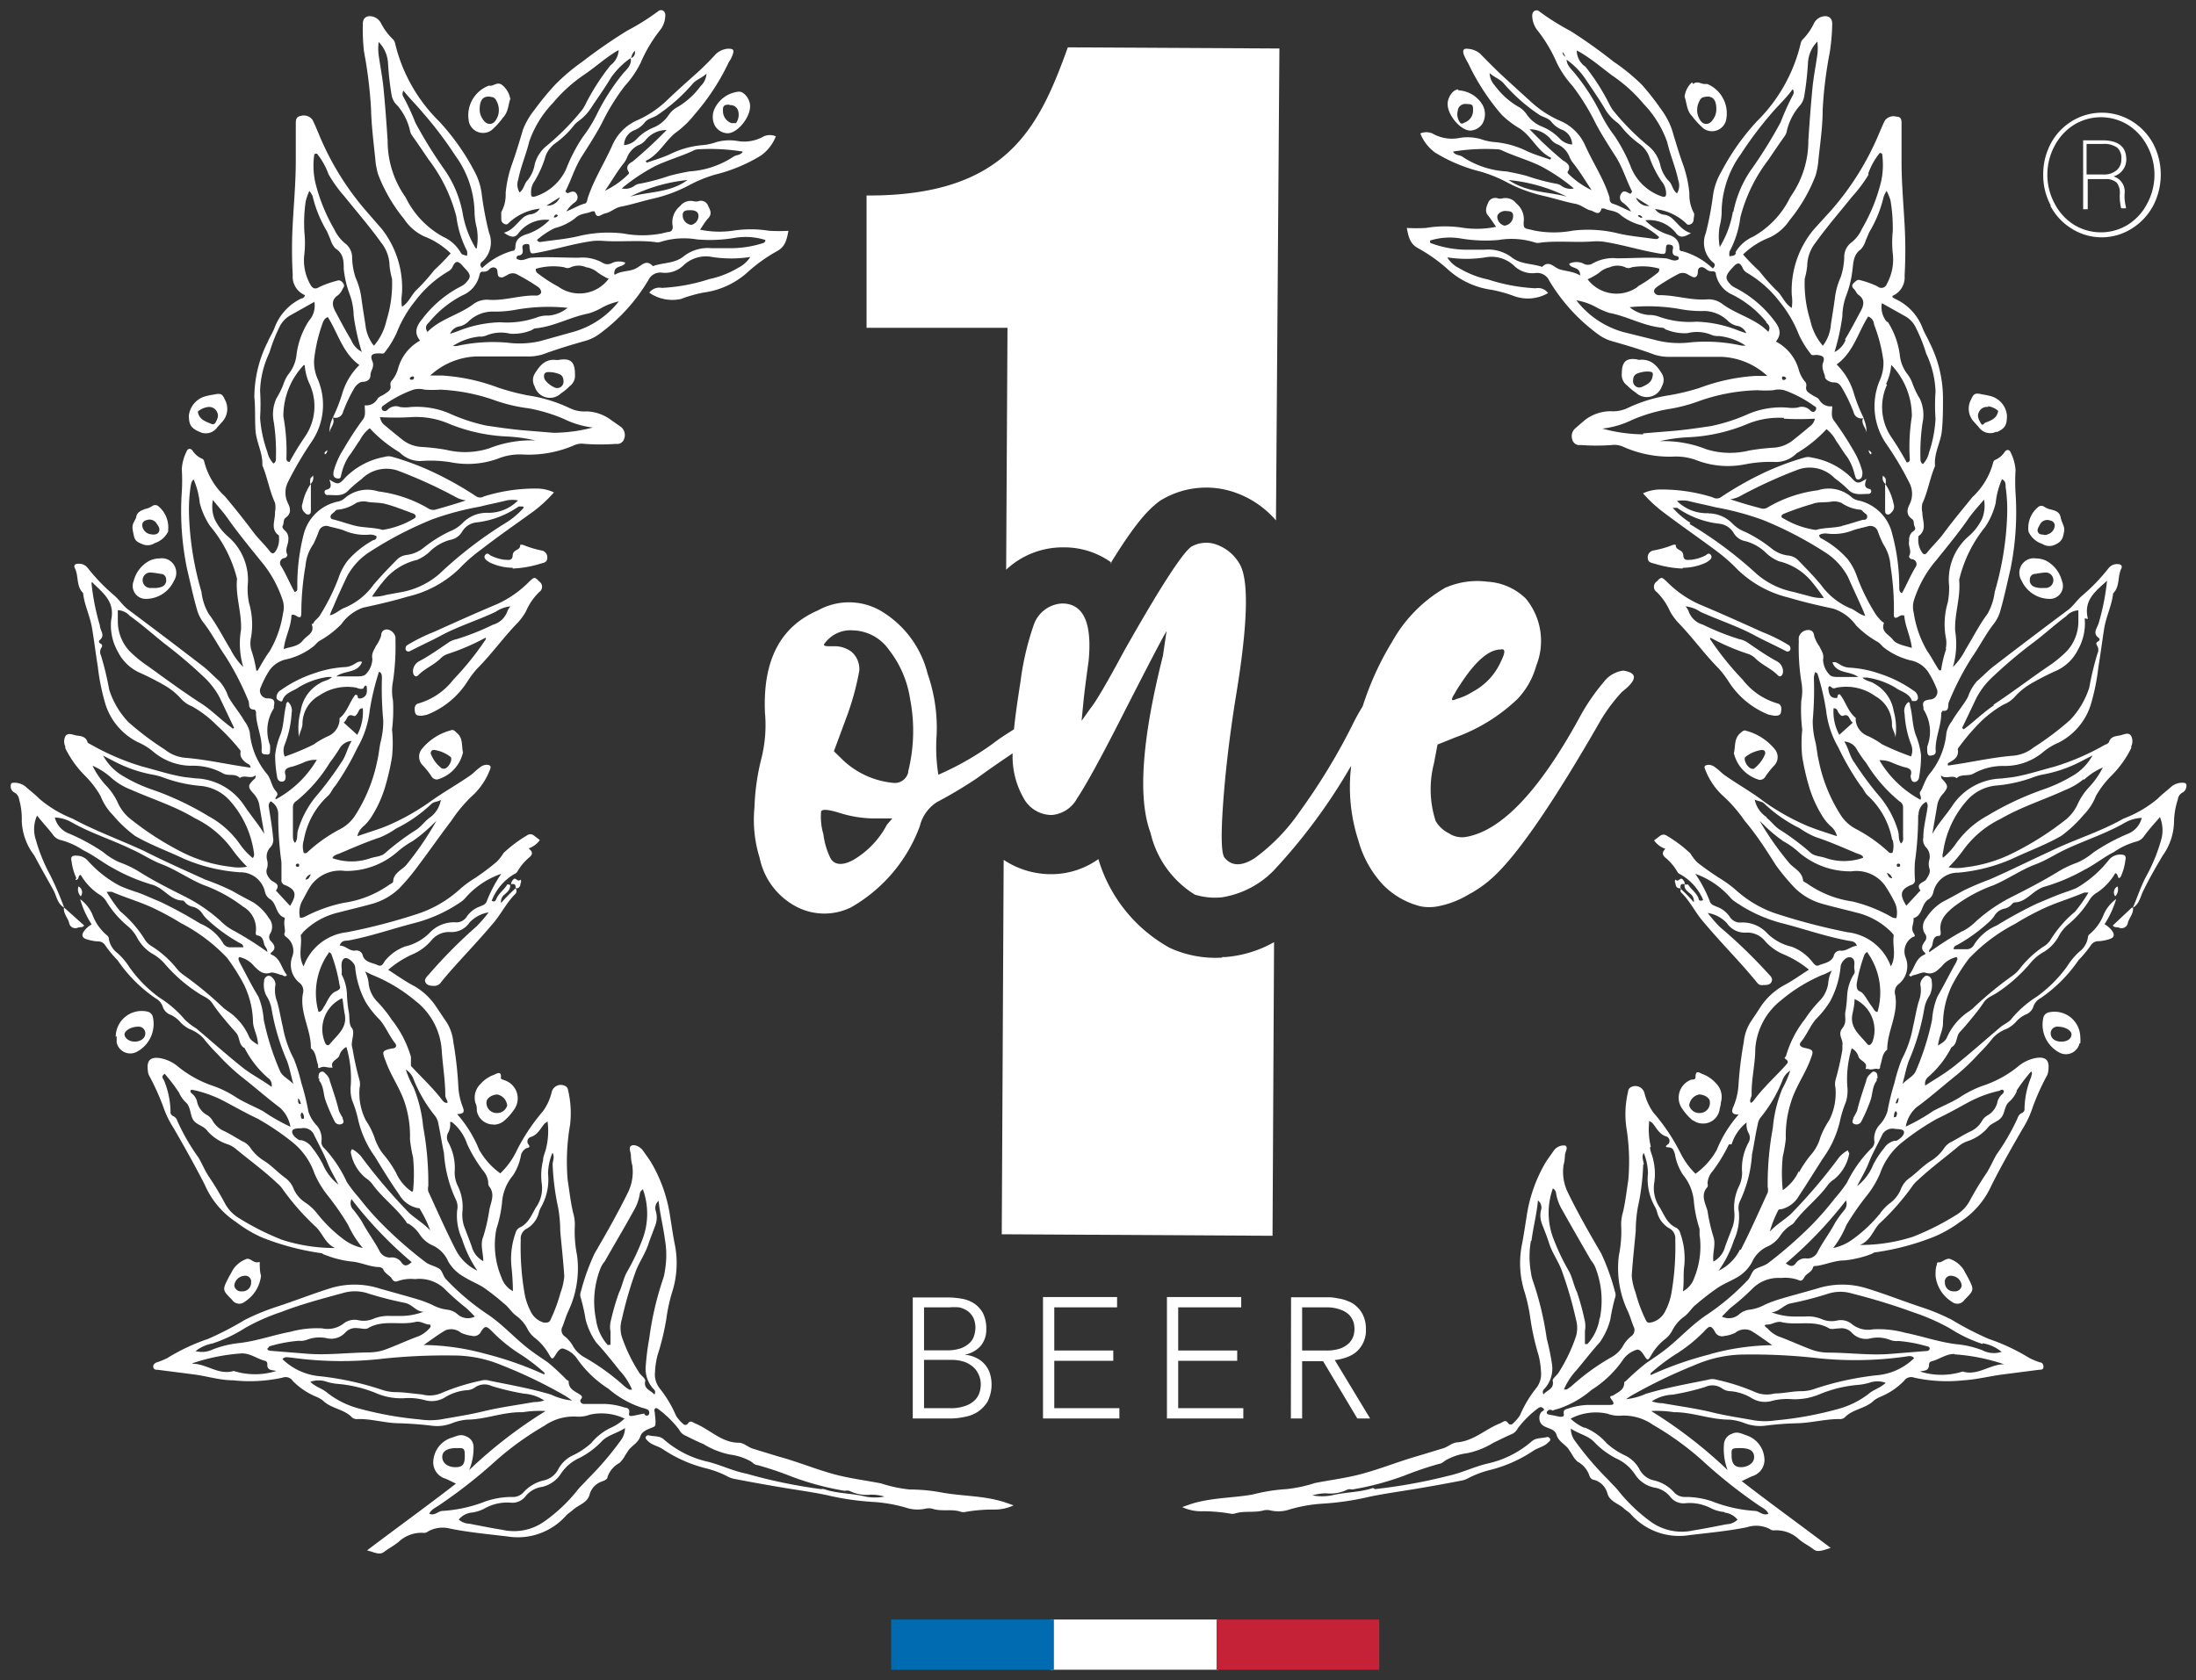 <svg id="b9d5acf8-f4c1-4746-8ad7-01d2cd156420" data-name="Layer 1" xmlns="http://www.w3.org/2000/svg" viewBox="0 0 115 88"><rect x="0" y="0" width="115" height="88" fill="#333333" stroke="none"/><defs><style>.be979f6f-d47f-44de-b8cc-536bdab4a45d{fill:#fff;}.b9c1df37-9335-408d-82d6-4e230af64b3d{fill:#c52137;}.e953691c-e81c-4319-b6fa-afd5ccbff2ea{fill:#006bb0;}</style></defs><title>Logos - Labels</title><path class="be979f6f-d47f-44de-b8cc-536bdab4a45d" d="M109.27,7.54h.86a1.19,1.19,0,0,1,.74.19.73.73,0,0,1,.22.61.73.73,0,0,1-.25.58,1,1,0,0,1-.68.22h-.89Zm1,1.84a.82.82,0,0,1,.58.19.84.84,0,0,1,.16.58,2.66,2.66,0,0,0,.07.76h.25v-.07a2.29,2.29,0,0,1-.07-.69.83.83,0,0,0-.58-.91.92.92,0,0,0,.67-.89q0-1-1.26-1h-1v3.61h.24V9.38Zm-2.68-1.73a2.89,2.89,0,0,1,1-1.1,2.7,2.7,0,0,1,2.86,0,2.89,2.89,0,0,1,1,1.1,3.19,3.19,0,0,1,0,3,2.85,2.85,0,0,1-1,1.11,2.7,2.7,0,0,1-2.86,0,2.85,2.85,0,0,1-1-1.11,3.19,3.19,0,0,1,0-3m-.22,3.12a3.05,3.05,0,0,0,1.11,1.2,2.94,2.94,0,0,0,3.16,0,3.15,3.15,0,0,0,1.12-1.2,3.52,3.52,0,0,0,0-3.24,3.15,3.15,0,0,0-1.13-1.19,3,3,0,0,0-3.12,0,3.05,3.05,0,0,0-1.12,1.19A3.37,3.37,0,0,0,107,9.16a3.29,3.29,0,0,0,.4,1.61"/><path class="be979f6f-d47f-44de-b8cc-536bdab4a45d" d="M67.6,74.3h.59v-3h1.1l1.79,3h.67L69.9,71.24a2.86,2.86,0,0,0,.55-.12,1.77,1.77,0,0,0,.53-.27,1.48,1.48,0,0,0,.55-1.24,1.65,1.65,0,0,0-.14-.7,1.39,1.39,0,0,0-.34-.47,1.28,1.28,0,0,0-.47-.29,1.94,1.94,0,0,0-.51-.14,2.64,2.64,0,0,0-.46-.06h-2Zm.59-5.82h1.25a2,2,0,0,1,.76.12,1.2,1.2,0,0,1,.46.28,1.1,1.1,0,0,1,.22.37,1.32,1.32,0,0,1,0,.72,1.1,1.1,0,0,1-.22.37,1.35,1.35,0,0,1-.46.29,2.22,2.22,0,0,1-.76.11H68.19ZM61.11,74.3h4v-.54H61.7V71.28h3.09v-.54H61.7V68.48H65v-.54H61.11Zm-6.49,0h4v-.54H55.21V71.28H58.3v-.54H55.21V68.48H58.5v-.54H54.62Zm-6.23-3.07h1.44a2.15,2.15,0,0,1,.56.07,1.34,1.34,0,0,1,.48.23,1.08,1.08,0,0,1,.35.41,1.21,1.21,0,0,1,.14.6,1.42,1.42,0,0,1-.06.38,1,1,0,0,1-.23.4,1.29,1.29,0,0,1-.49.31,2.18,2.18,0,0,1-.84.13H48.39Zm0-2.75H49.7a3.07,3.07,0,0,1,.53,0,1.25,1.25,0,0,1,.44.19,1,1,0,0,1,.3.35,1.25,1.25,0,0,1,.11.55A1.55,1.55,0,0,1,51,70a.86.86,0,0,1-.22.34,1.39,1.39,0,0,1-.45.28,2.18,2.18,0,0,1-.74.11H48.39ZM47.8,74.3h2a3.58,3.58,0,0,0,.7-.08,1.86,1.86,0,0,0,.69-.26,1.74,1.74,0,0,0,.53-.55,2,2,0,0,0,.11-1.5,1.37,1.37,0,0,0-.74-.8,1.6,1.6,0,0,0-.58-.15v0a1.46,1.46,0,0,0,.86-.48,1.31,1.31,0,0,0,.28-.84,1.82,1.82,0,0,0-.18-.87,1.47,1.47,0,0,0-.48-.51,1.73,1.73,0,0,0-.66-.24,4.37,4.37,0,0,0-.72-.06H47.8Z"/><path class="be979f6f-d47f-44de-b8cc-536bdab4a45d" d="M15.67,45.3a.08.08,0,0,0-.1-.06.09.09,0,0,0-.08.09.08.08,0,0,0,.1.07c.06,0,.07,0,.08-.1m-.06,12.23a.41.41,0,0,0,0,.08c0,.08,0,.17.07.21s0,0,.08,0a2,2,0,0,0-.08-.22s0,0,0,0M16,46.07c.18,0,.2-.13.28-.28a.41.41,0,0,0-.28.28m-.18,12.2a.16.16,0,0,0-.06.2c0,.06,0,.17.16.12,0-.1,0-.21-.1-.32M18,37.85l.71.64A2.56,2.56,0,0,0,19,37.1c-.2,0-.2.14-.26.23s-.12.21-.22.17c-.37-.16-.32.23-.53.35m5.92,38c-.48,0-.75.16-.75.46s.26.54.69.54.49-.2.49-.61-.07-.39-.43-.39M17.75,62.1c-.21-.42-.45-.81-.62-1.24s-.45-.93-.67-1.39a.6.6,0,0,0-.69-.37c-.18,0-.46,0-.47.17s.19.35.38.45a.29.29,0,0,0,.1,0,.93.93,0,0,1,.56.39,5.28,5.28,0,0,1,.56.86,2.71,2.71,0,0,0,.85,1.1m.14-9.77A1.79,1.79,0,0,0,17,54.56c.05.17.17.26.28.12.36-.45.9-.82.78-1.52-.05-.26-.08-.52-.12-.83m.46,10.5a.48.48,0,0,0,.09.52,6,6,0,0,1,.47.65c.27.52.64,1,.91,1.52a.61.61,0,0,0,.57.35.59.59,0,0,1,.57.24c.18.27.34.18.55,0a21.14,21.14,0,0,1-3.16-3.31M17.23,49.89A3.62,3.62,0,0,0,16.68,53c.18,0,.23-.2.33-.34s.25-.59.57-.73.22-.21.19-.4A8.34,8.34,0,0,0,17.36,50c0-.05-.08-.09-.13-.14M14.15,42a.32.32,0,0,0-.07.29c.08.53.17,1,.22,1.58a.58.58,0,0,1-.13.5.7.7,0,0,0-.18.69.78.78,0,0,1,0,.4c-.09.24,0,.4.15.59s.59.21.31.6c0,0,0,0,0,0l.74.8c.37-.59.31-.85-.26-1.09a.25.25,0,0,1-.19-.29c0-.3,0-.6,0-.9a17.37,17.37,0,0,1-.17-2.49.76.76,0,0,0-.4-.71M10.07,71.43c.75,0,1.38.62,2.17.38a3.69,3.69,0,0,0,2.23,0c-.22-.06-.5,0-.47-.38a.16.16,0,0,0-.12-.15c-.41-.1-.75-.39-1.21-.39a10.17,10.17,0,0,0-2.6.52m8.36-32.6a.79.79,0,0,0-.65.4,8.87,8.87,0,0,1-.51.74,7.87,7.87,0,0,1-1.74,2,.37.37,0,0,0-.19.33c0,.49,0,1,0,1.46,0,.13,0,.3.11.41.17-.21.08-.46.16-.68a5.07,5.07,0,0,1,1.07-1.91,17.44,17.44,0,0,0,1.21-1.65c.23-.31.3-.74.52-1.09m4.68,3.08c-.18.11-.38.08-.52.23a7.49,7.49,0,0,1-1.83,1.27,4.49,4.49,0,0,1-.83.46c-.73.24-1.43.55-2.14.85-.14.05-.32.1-.36.24a3,3,0,0,0,2,0c.25-.08.57-.09.75-.26a12.81,12.81,0,0,1,1.63-1.22c.25-.16.43-.42.67-.61a1.45,1.45,0,0,0,.62-.92M28.51,72s0-.07,0-.1A10.8,10.8,0,0,0,27.35,71a8.14,8.14,0,0,1-1.59-1.27c-.29-.29-.36-.29-.56,0a.41.41,0,0,1-.49.24,1.94,1.94,0,0,1-.57-.16.8.8,0,0,0-.81-.13c-.4.23-.76.51-1.14.77a12.71,12.71,0,0,1,3.22.46A18.11,18.11,0,0,1,28.51,72M23.57,58.77a.91.91,0,0,1-.09.54.51.51,0,0,0,0,.53,2.81,2.81,0,0,1,.33,1.55,1.63,1.63,0,0,0,.14.68,2.54,2.54,0,0,1,.27,1.36,1.94,1.94,0,0,0,.08.79c.13.35.27.7.4,1.06a1.23,1.23,0,0,0,.61.78c0-.43-.18-.88,0-1.29a9.22,9.22,0,0,0,.31-1.36c.07-.42.33-.85,0-1.26a.32.32,0,0,1-.05-.19,1.06,1.06,0,0,0-.27-.64,7.64,7.64,0,0,1-.84-1.4,2.47,2.47,0,0,0-.8-1.15M25,66.56a6.14,6.14,0,0,1-.8-1.65,2.94,2.94,0,0,1-.26-1.51.85.85,0,0,0-.08-.59,6.75,6.75,0,0,1-.61-2.41c-.11-.52-.18-1-.3-1.57a.87.87,0,0,0-.16-.37,7.4,7.4,0,0,1-1.16-2,1,1,0,0,0-.38-.44,5.25,5.25,0,0,0,.41.94,7.22,7.22,0,0,1,.5,2.06,16.1,16.1,0,0,1,.27,3.1.58.58,0,0,0,0,.29c.46,1,.9,2,1.41,3A2.44,2.44,0,0,0,25,66.56M14,70.63c0,.12.15.12.24.13l1.86.15c1.07.08,2.14-.06,3.21-.07a2.69,2.69,0,0,0,.84-.14c.6-.22,1.19-.5,1.8-.72a1.76,1.76,0,0,0,.55-.41c.07-.07.06-.19,0-.19-.25,0-.47-.2-.73-.14-.82.2-1.7-.14-2.5.33-.13.08-.36,0-.54,0a.73.73,0,0,0-.64.22,1,1,0,0,1-1,.3,1.84,1.84,0,0,0-1,.08.94.94,0,0,1-.44.06,7.32,7.32,0,0,0-1.47.27.16.16,0,0,0-.14.12M26.22,45.78A4.4,4.4,0,0,0,24.4,47a1.2,1.2,0,0,1-.26.24,7.69,7.69,0,0,1-2.4,1.1c-1.18.3-2.33.71-3.53.93-.14,0-.34,0-.42.26.31,0,.51.3.81.26a.34.34,0,0,1,.4.27c.12.36.5.36.77.49s.31-.15.43-.27a2.47,2.47,0,0,1,1-.7,2.65,2.65,0,0,0,1.29-.71,1.75,1.75,0,0,1,1.35-.56.64.64,0,0,0,.6-.29,1.38,1.38,0,0,1,.7-.54c.13-.06.29-.1.35-.27a7.1,7.1,0,0,1,.76-1.44m-13-.84a.32.32,0,0,0,.05-.25A5.16,5.16,0,0,0,12.09,42a2.34,2.34,0,0,0-1.65-.84,7.41,7.41,0,0,1-1.85-.42,3.1,3.1,0,0,0-.52-.15A7.09,7.09,0,0,1,6,39.89l-.6-.31a2.8,2.8,0,0,0,.93,1,8,8,0,0,0,1.73.81,15.4,15.4,0,0,1,2.84,1.35,4.81,4.81,0,0,1,1.7,1.53,3.57,3.57,0,0,0,.63.67m18.61,25.5.13,0v-.69a1.36,1.36,0,0,1,0-.49,13.54,13.54,0,0,1,.44-1.54c.17-.34.23-.74.41-1.07a11.84,11.84,0,0,0,.85-1.8,3.79,3.79,0,0,0,0-2.55.32.32,0,0,0-.17.27,2.53,2.53,0,0,1-.34.89c-.48.88-1,1.74-1.49,2.61a1.33,1.33,0,0,0-.23.38,4.74,4.74,0,0,0-.23,2.66,2.53,2.53,0,0,0,.64,1.37M22.85,43l-.16.15a7.61,7.61,0,0,1-1.07.9,4.55,4.55,0,0,0-.81.57,4.06,4.06,0,0,1-2.74,1,1.88,1.88,0,0,0-1.77.74c-.18.25-.31.55-.47.82a1.27,1.27,0,0,0-.12.89A.5.5,0,0,0,16,48a7.74,7.74,0,0,1,2-.71,5.45,5.45,0,0,0,2.36-.93c.08-.06.22-.11.23-.18,0-.41.41-.6.65-.83A16,16,0,0,0,22.85,43M12.17,38.19l.09-.07c-.26-.53-.51-1.07-.77-1.61a4.19,4.19,0,0,0-.89-1.12,24.52,24.52,0,0,0-2-1.69c-.6-.48-1.18-1-1.8-1.44a.9.9,0,0,0-.63-.3c0,.21,0,.41,0,.61a2.3,2.3,0,0,0,.59,1.51,6.14,6.14,0,0,0,1,.82c.95.69,1.89,1.38,2.86,2,.55.38,1,.85,1.56,1.25M28.68,58.74l-.16.11c-.22.26-.36.6-.74.71a.25.25,0,0,0-.12.37c.12.14.05.18-.05.2s-.25.15-.32.34a2.85,2.85,0,0,1-.42,1.09A2.46,2.46,0,0,0,26.29,63,6.68,6.68,0,0,1,26,64.36a2.5,2.5,0,0,0-.05.29,4.36,4.36,0,0,0,.31,2.26,1.26,1.26,0,0,0,.6.72,13,13,0,0,0-.08-1.32A4.05,4.05,0,0,1,27,64.58a.43.43,0,0,1,.21-.28c.47-.21.62-.66.86-1.06A1.73,1.73,0,0,0,28.37,62a3.37,3.37,0,0,1,.07-1.23c0-.21.12-.42.16-.63a3.79,3.79,0,0,0,.08-1.35m-9.56-7.9a1.65,1.65,0,0,1,.19.67,1.62,1.62,0,0,0,.46.92,6.72,6.72,0,0,1,.75.94,5.68,5.68,0,0,1,1,1.94c0,.07,0,.13,0,.18s0,.19,0,.29c.53.58,1.11,1.11,1.59,1.73.07.09.14.2.28.21s-.07-.25-.07-.38c0-.81-.14-1.6-.19-2.4a3.55,3.55,0,0,0-1.37-2.56,8.41,8.41,0,0,0-2.16-1.32c-.16-.06-.3-.14-.47-.22m15.37,12a.5.5,0,0,0-.16.54,1.16,1.16,0,0,1,0,.69c-.12.34-.26.68-.37,1-.16.52-.5,1-.67,1.45a20.64,20.64,0,0,0-.74,2.55,1.59,1.59,0,0,0,0,.89,8.62,8.62,0,0,0,.94,1.93c.1.13.31.28.29.39-.1.44.29.48.48.72.09-.18,0-.25-.09-.34a1.58,1.58,0,0,1-.36-1.21A13,13,0,0,1,34,70.11,16.27,16.27,0,0,1,34.72,67a2.16,2.16,0,0,0,.1-.44,4.75,4.75,0,0,0,0-1.64c-.09-.7-.27-1.37-.34-2.11M14,49.86c0-.18-.12-.26-.16-.38s-.05-.45-.36-.48c-.08,0-.1-.11-.08-.21a1.34,1.34,0,0,0-.67-1.3,7.73,7.73,0,0,0-2.09-1.14c-.76-.32-1.43-.8-2.19-1.09-.55-.21-1-.53-1.57-.78-1-.49-2.14-.84-3.15-1.42a1.94,1.94,0,0,0-.86-.24,1.21,1.21,0,0,0,.67.81,10.38,10.38,0,0,1,1.86,1,3.62,3.62,0,0,0,.84.53,5.37,5.37,0,0,1,1.08.52c.73.46,1.51.85,2.28,1.24a8.48,8.48,0,0,1,1.94,1.31,2.85,2.85,0,0,0,.72.53A17,17,0,0,1,14,49.86M28.55,73.39A2.19,2.19,0,0,0,27.44,73a13.41,13.41,0,0,1-1.69-.4.88.88,0,0,0-.86.06.78.78,0,0,1-.47.16,2.59,2.59,0,0,0-1.08.35,1.33,1.33,0,0,1-1.05.18,3.2,3.2,0,0,0-1.15-.11,3.35,3.35,0,0,1-1.5-.29,6.8,6.8,0,0,0-1.93-.46,2.8,2.8,0,0,1-.59-.11,1.29,1.29,0,0,0-.87,0c.29.28.63.35.87.56a4.59,4.59,0,0,0,1.65.83,18.31,18.31,0,0,0,3.21.58,3.69,3.69,0,0,0,1.1,0c.72-.13,1.46-.24,2.17-.41.89-.22,1.81-.34,2.71-.5a1.73,1.73,0,0,0,.59-.1M15.89,44.67a.18.18,0,0,0,.23-.05,7.86,7.86,0,0,1,1.71-1.2,2.09,2.09,0,0,0,.79-.74,8.35,8.35,0,0,0,1.14-2.84c.07-.3.1-.62.16-.93a4.29,4.29,0,0,0,.15-1.18A18.13,18.13,0,0,1,20,35.52c0-.1,0-.24-.09-.3s-.08,0-.09.05a13.15,13.15,0,0,0-.46,1.95,4.94,4.94,0,0,1-.64,1.94,14,14,0,0,1-1.16,2c-.16.16-.22.39-.41.55A4.13,4.13,0,0,0,15.91,44a1.13,1.13,0,0,0,0,.68M24,79.57a.85.85,0,0,0,.57.24c.58.11,1.15.23,1.73.32a2.74,2.74,0,0,0,2.21-.44,8.41,8.41,0,0,0,1.71-1.61c.16-.21.37-.39.54-.59a16.28,16.28,0,0,0,1.79-2.1,1.11,1.11,0,0,0,.18-.59c-.45.3-.92.36-1.25.73a4.35,4.35,0,0,1-1.12.83,2.32,2.32,0,0,0-1,.85,1.57,1.57,0,0,1-1.07.69,1.35,1.35,0,0,0-.75.45.87.87,0,0,1-.79.36A2.41,2.41,0,0,0,25.4,79a1.91,1.91,0,0,1-.71.23,1,1,0,0,0-.67.37m4.9-19.19a2.93,2.93,0,0,0-.22,1.07,2.92,2.92,0,0,1-.36,1.74,1.33,1.33,0,0,0-.13.33,1.35,1.35,0,0,1-.63.81.58.58,0,0,0-.31.58,14.08,14.08,0,0,0,.19,2.75,3.27,3.27,0,0,0,.33,1,1.09,1.09,0,0,0,.7.59c.17,0,.25,0,.32-.11a8.43,8.43,0,0,0,.54-1.45,3.24,3.24,0,0,0,.2-.87c-.05-.79-.14-1.57-.21-2.35a7.33,7.33,0,0,0-.11-1.24A13.08,13.08,0,0,1,28.94,61c0-.19.12-.39,0-.61M4.86,40.14a4.22,4.22,0,0,0,.69,1,3.31,3.31,0,0,1,.64.95,2.3,2.3,0,0,0,.57.75A15.72,15.72,0,0,0,9.5,44.62a7.53,7.53,0,0,0,2.57.78,2.48,2.48,0,0,0,.87,0,7,7,0,0,1-.75-.87,5.23,5.23,0,0,0-2-1.68c-1-.61-2.23-1-3.34-1.49a3.4,3.4,0,0,1-1-.6,3.65,3.65,0,0,0-1-.65m5.35,30.65a1.31,1.31,0,0,0,.95-.08,5.4,5.4,0,0,1,1.36-.33c.92-.1,1.79-.42,2.69-.59a5.26,5.26,0,0,1,1.68-.18A1.36,1.36,0,0,0,18,69.32a.94.94,0,0,1,.76-.17,1.3,1.3,0,0,0,.79-.07,2,2,0,0,1,.88-.15h.61a3.44,3.44,0,0,0,1.14-.22c-.39,0-.59-.4-1-.47a18.32,18.32,0,0,1-2-.52,2.19,2.19,0,0,0-1.19,0c-1.1.3-2.2.59-3.26,1a10.86,10.86,0,0,0-1.88.83,7.56,7.56,0,0,1-1.72.82,2.06,2.06,0,0,0-.95.45M19,65.37a5,5,0,0,1-.77-1.21,14.38,14.38,0,0,0-1.1-1.58,5,5,0,0,1-.66-1.11,3.63,3.63,0,0,0-1.19-1.67,13.53,13.53,0,0,0-1.78-1.2c-.55-.26-1.09-.56-1.63-.85a6.49,6.49,0,0,0-1.67-.64c-.08,0-.17-.06-.21,0s0,.13.06.17a.77.77,0,0,1,.28.47,1.06,1.06,0,0,0,.5.65.78.78,0,0,1,.29.28,1.31,1.31,0,0,0,.65.58c.32.16.62.35.92.52a.94.94,0,0,1,.42.34,2.39,2.39,0,0,0,.73.69c.41.26.73.63,1.13.91a1.28,1.28,0,0,1,.41.56A1.68,1.68,0,0,0,16,63a2.53,2.53,0,0,1,.59.54A7.43,7.43,0,0,0,18,64.92a2.48,2.48,0,0,0,1,.45M5.6,46.74a8,8,0,0,0,.7,1,6,6,0,0,1,1.3,1.5,1.1,1.1,0,0,0,.37.34,5.29,5.29,0,0,1,1.29,1.16,1.7,1.7,0,0,0,.37.34,19.19,19.19,0,0,1,2.09,1.73l.16.12a3.11,3.11,0,0,1,1.17,1.39c.09.19.26.27.46.41,0-.45-.23-.8-.26-1.17a4.69,4.69,0,0,0-.48-2,10.52,10.52,0,0,0-.88-1.39,9,9,0,0,0-2.42-1.82,13.72,13.72,0,0,0-1.31-.72c-.74-.37-1.55-.59-2.31-.92,0,0-.09,0-.25,0M29.88,73.3l-.25-.17a25,25,0,0,0-3.38-1.63A6.53,6.53,0,0,0,23.72,71a31.07,31.07,0,0,0-3.6.16,18.91,18.91,0,0,1-4.87-.05c-.15,0-.33-.08-.46.08a3.22,3.22,0,0,0,2,.9,15.58,15.58,0,0,1,3.22.71,2.33,2.33,0,0,0,.69.12c.47,0,.93.08,1.4.12a1.55,1.55,0,0,0,1.08-.1,11.06,11.06,0,0,1,2-.62.76.76,0,0,1,.45,0c1.08.22,2.17.41,3.23.73a3.4,3.4,0,0,0,1.1.31m2.86,1a2.82,2.82,0,0,0-1.93-.26,1.68,1.68,0,0,1-.73.1,2.67,2.67,0,0,0-1.65.48,15.6,15.6,0,0,0-2.53,1.82A26.1,26.1,0,0,1,23,78.84c-.18.13-.42.22-.52.45.29.13.48-.16.72-.15a7.37,7.37,0,0,0,2.23-.5,4.33,4.33,0,0,1,1.37-.23.74.74,0,0,0,.62-.25,2.05,2.05,0,0,1,1.07-.62,1.12,1.12,0,0,0,.76-.61,1.66,1.66,0,0,1,.71-.68,3.94,3.94,0,0,0,1-.66A3,3,0,0,1,32,74.78a2.46,2.46,0,0,0,.7-.47M21.63,62.38a8.61,8.61,0,0,0,0-1.76,7.87,7.87,0,0,1-.16-.93,5.65,5.65,0,0,0-.27-1.92c-.25-.77-.73-1.42-1-2.18-.2-.51-.21-.56.32-.67.21,0,.29-.14.16-.29-.3-.38-.47-.83-.78-1.2a5.07,5.07,0,0,1-.75-.94,4.81,4.81,0,0,1-.55-1.82c0-.21-.37-.54-.54-.48s-.19.31-.17.51,0,.26,0,.34a2.4,2.4,0,0,1,.28,1.1,6.87,6.87,0,0,0,.08.78c.08.31,0,.72.17.92s0,.61,0,.89a2.21,2.21,0,0,0,.05.25,15,15,0,0,0,.36,1.61.9.9,0,0,1,0,.4,3.15,3.15,0,0,0,.33,1.7,3.92,3.92,0,0,1,.45.89,2.86,2.86,0,0,0,.44.85,5.73,5.73,0,0,1,.69,1,2.35,2.35,0,0,0,.84,1m-13-6.15c-.13.11-.06.2,0,.29a4.48,4.48,0,0,1,.35,1.65.22.22,0,0,0,.14.24.41.41,0,0,1,.22.26,10.77,10.77,0,0,0,1.11,1.92c.17.3.31.62.49.92a15.92,15.92,0,0,1,.9,1.49,2,2,0,0,0,.75.77,13.68,13.68,0,0,0,2.23,1.12,8.93,8.93,0,0,0,2.78.43c-.51-.22-.64-.74-1-1.1a12.71,12.71,0,0,1-1.76-2,1.48,1.48,0,0,0-.27-.29c-.68-.65-1.45-1.2-2.18-1.81a1.45,1.45,0,0,0-.38-.22,2.4,2.4,0,0,1-1.08-.69c-.2-.29-.55-.32-.74-.57S10,58,9.75,57.76a1.53,1.53,0,0,1-.37-.52,8.89,8.89,0,0,0-.76-1M4.79,30.53a12.06,12.06,0,0,0,.44,2.23c0,.26.3.51,0,.76a.1.1,0,0,0,0,.17c.14.07.15.14.06.27a.42.42,0,0,0,0,.38,16.06,16.06,0,0,1,.43,1.79,4.42,4.42,0,0,0,1,1.69,15.15,15.15,0,0,0,1.91,1.44,2,2,0,0,0,1.15.44c1.13.1,2.23.36,3.34.51,0-.13-.09-.18-.17-.22s-.39-.26-.36-.54a.25.25,0,0,0,0-.14A11.37,11.37,0,0,0,11.36,38a5.87,5.87,0,0,0-1.3-1,1.53,1.53,0,0,1-.57-.39,3.48,3.48,0,0,0-.84-.69,14,14,0,0,0-1.28-.66,2.36,2.36,0,0,1-1.2-1.13,2.78,2.78,0,0,1-.35-1.64c.22-1-.45-1.44-1-2M27,46.53a.23.23,0,0,1,0,.28c-.45.44-.72,1-1.13,1.5-.68.81-1.4,1.57-2.11,2.36-.22.25-.44.5-.65.76a.43.43,0,0,1-.33.21c-.18,0-.39,0-.49-.17s.06-.31.17-.43a25.85,25.85,0,0,1,2.5-2.52,7.58,7.58,0,0,0,.63-.73,1.76,1.76,0,0,0-1,.53,1.13,1.13,0,0,1-1,.5,1.19,1.19,0,0,0-1,.44,2.67,2.67,0,0,1-.95.71,5.15,5.15,0,0,0-1.31.83c.44.28.84.57,1.27.8a3.4,3.4,0,0,1,1.22,1.1l.59.88a2.42,2.42,0,0,1,.33,1A19.61,19.61,0,0,1,24,56.86,3.41,3.41,0,0,0,24.24,58c.11.3,0,.33-.3.36a6.43,6.43,0,0,1,1.15,1.86,3.85,3.85,0,0,0,1.11,1.24A4,4,0,0,0,27,60.39a10.13,10.13,0,0,1,1.43-2.18,2.8,2.8,0,0,0,.46-1,.49.49,0,0,1,.7-.33.27.27,0,0,1,.16.23,5.14,5.14,0,0,1,.1,1.83,11.17,11.17,0,0,0-.12,2.89c.09.56.15,1.13.28,1.68a2.17,2.17,0,0,1,.09.75,6.29,6.29,0,0,0,.12,1.5,5.23,5.23,0,0,1-.46,2.92c-.12.26-.2.54-.3.8a.39.39,0,0,0,.13.53,1.77,1.77,0,0,1,.44.54,1.61,1.61,0,0,0,.62.57,11.81,11.81,0,0,1,2.06,1.5,1.84,1.84,0,0,0,.25.17s.06,0,.14,0a3.38,3.38,0,0,0-.65-1c-.39-.49-.79-1-1.22-1.46a3.62,3.62,0,0,1-.56-1.21A10.44,10.44,0,0,0,30.42,68a.47.47,0,0,1,0-.35,11.62,11.62,0,0,1,.72-2c.62-1.06,1.22-2.12,1.76-3.22a2.45,2.45,0,0,0,.21-1.4,2.07,2.07,0,0,1-.07-.49c0-.19-.16-.47.05-.54s.48.12.59.28.29.4.42.61a7.8,7.8,0,0,1,1,2.87c.08.49.15,1,.25,1.48a5,5,0,0,1-.17,2.5,9.28,9.28,0,0,0-.29,1.37A13,13,0,0,1,34.43,71a4.45,4.45,0,0,0-.13.89,1.17,1.17,0,0,0,.26.85,6.11,6.11,0,0,1,.84,1.41,1.78,1.78,0,0,0,.36.42.16.16,0,0,0,.26,0c.14-.2.24-.07.41,0,.76.32,1.38,1,2.25,1,.28,0,.48.23.74.31l1.34.41c1,.27,1.93.66,2.92.93.81.22,1.64.32,2.46.48a7.17,7.17,0,0,0,1.5.32,9.09,9.09,0,0,1,1.74.17c1,.17,2,.16,2.93.41.25.06.48.15.77.25a2.32,2.32,0,0,1-1,.22,8.36,8.36,0,0,0-1.5.12.53.53,0,0,1-.25,0c-.49-.17-1,0-1.49-.16a.77.77,0,0,0-.4,0,1.94,1.94,0,0,1-1-.06,7.84,7.84,0,0,0-1.73-.3,14.25,14.25,0,0,1-2.43-.36c-.82-.17-1.65-.28-2.47-.42s-1.55-.27-2.32-.42a1.24,1.24,0,0,1-.42-.15,5.21,5.21,0,0,0-1.14-.42,7.09,7.09,0,0,1-2.23-1c-.26-.17-.6-.21-.81-.46,0,0-.1-.08-.08-.16a.15.15,0,0,1,.16-.1c.27.08.57,0,.81.23a5.22,5.22,0,0,0,2.31,1.16c.67.17,1.29.48,2,.62A27,27,0,0,0,43,78a.39.39,0,0,1,.15,0c.7.24,1.45.21,2.17.39a2.66,2.66,0,0,0,1,0,2.46,2.46,0,0,0-.72-.1,2,2,0,0,1-1.12-.2.49.49,0,0,0-.24,0,15,15,0,0,1-2.74-.73,17.29,17.29,0,0,0-1.84-.62c-.15,0-.28-.18-.43-.24a3,3,0,0,0-1-.31,4.25,4.25,0,0,1-1.39-.55c-.35-.14-.69-.32-1-.47a.61.61,0,0,1-.27-.28,5.46,5.46,0,0,0-1.11-1.09s-.12-.1-.17,0,0,.12,0,.2.09.6,0,.7-.64.18-.75.52-.41.48-.61.72l-.19.29a1.55,1.55,0,0,1-.3.4,1.3,1.3,0,0,0-.63.75c0,.1-.14.16-.26.21a1,1,0,0,0-.67.68c-.11.46-.6.55-.89.83-.11.1-.24.17-.34.28a3.38,3.38,0,0,1-3.07,1.1c-1-.12-2-.21-3-.41a1.56,1.56,0,0,0-1.17.15.32.32,0,0,1-.23.07,1.74,1.74,0,0,0-1.29.46c-.25.21-.53.35-.78.54s-.53,0-.89-.08c1.57-1.19,3.1-2.29,4.66-3.5-.25-.11-.4-.2-.56-.26a.89.89,0,0,1-.62-1,1.37,1.37,0,0,1,.94-1.14c.25-.07.46-.22.75-.08a.59.59,0,0,1,.41.56A3,3,0,0,1,24.57,77a24.35,24.35,0,0,1,4-3.09,5.64,5.64,0,0,0-1.19.06l-.09,0c-1,0-1.86.38-2.82.39a2.75,2.75,0,0,0-.78.18,2.13,2.13,0,0,1-1.07.14c-.56-.07-1.13-.11-1.7-.13-.74,0-1.45-.24-2.19-.22a.4.4,0,0,1-.29-.08c-.42-.45-1.1-.46-1.53-.89a1.68,1.68,0,0,0-.35-.2,3.66,3.66,0,0,1-1.23-.83.45.45,0,0,0-.53-.17,8,8,0,0,1-2.59.14c-.69,0-1.34-.21-2-.3l-1.94-.25c-.1,0-.21,0-.24-.13s.06-.21.18-.26a3.46,3.46,0,0,0,.56-.23,10.39,10.39,0,0,1,2.13-1,16.57,16.57,0,0,0,1.93-1,12.05,12.05,0,0,1,1.53-.64c1-.32,1.92-.69,2.9-1a4.31,4.31,0,0,1,2.61,0c.69.2,1.38.38,2.07.59a6,6,0,0,1,.7.27,2.25,2.25,0,0,0,.77.25,1,1,0,0,1,.54.23.81.81,0,0,0,.92.13c-.18-.17-.33-.35-.51-.49a13.13,13.13,0,0,1-1.12-1A1.93,1.93,0,0,0,21.73,67a2.08,2.08,0,0,0-.89.1c-.15.07-.25,0-.33-.14s-.38-.26-.45-.5c0,0-.11-.08-.18-.09-.5,0-1-.26-1.47-.29A5.35,5.35,0,0,1,17,65.72c-.06,0-.12-.08-.18-.08a13.43,13.43,0,0,1-3.12-.83A6.71,6.71,0,0,1,12.35,64a4.42,4.42,0,0,1-1.62-1.93c-.51-1-1.07-2-1.65-3A4.94,4.94,0,0,1,8.56,58a12.7,12.7,0,0,0-.76-1.68.76.76,0,0,1-.06-.26c-.06-.5.12-.7.61-.64a2,2,0,0,1,1,.47,5.88,5.88,0,0,0,1.84,1,5.5,5.5,0,0,1,1.21.61c.44.27.92.46,1.37.7a9.86,9.86,0,0,0,1.44.82,1.77,1.77,0,0,0-.55-1c-.68-.51-1.32-1.08-2-1.61a11.07,11.07,0,0,1-1.27-1.2,8.63,8.63,0,0,1-.75-.84,2,2,0,0,0-.74-.48,1.81,1.81,0,0,1-.44-.33,1.54,1.54,0,0,0-.51-.4.66.66,0,0,1-.42-.41.77.77,0,0,0-.37-.45,7.57,7.57,0,0,1-2-2,5.94,5.94,0,0,1-.64-.77.45.45,0,0,0-.42-.22,2.38,2.38,0,0,1-.59-.12c-.21-.08-.24-.2-.13-.39a1.29,1.29,0,0,1,.42-.38,4.74,4.74,0,0,1-.6-1.32,2,2,0,0,1,.63.78A2.57,2.57,0,0,0,5.61,49a.22.22,0,0,1,.09.17,1.14,1.14,0,0,0,.45.75,3.59,3.59,0,0,1,.64.76,6.81,6.81,0,0,0,1.58,1.59,5.58,5.58,0,0,1,1.32,1.15,3.4,3.4,0,0,0,.59.45c.82.69,1.61,1.4,2.44,2.06.46.36,1,.63,1.5,1a.44.44,0,0,0-.19-.47,5.28,5.28,0,0,1-1.22-1.56c-.33-.17-.23-.56-.45-.81s-.42-.47-.62-.72a9.38,9.38,0,0,1-.61-.8c-.17-.28-.47-.37-.71-.53a8.09,8.09,0,0,1-1.77-1.53,2.43,2.43,0,0,0-.7-.57,2.18,2.18,0,0,1-.75-.79,2.05,2.05,0,0,0-.5-.63,5.18,5.18,0,0,1-1.11-1.27,1.09,1.09,0,0,0-.43-.42,3.11,3.11,0,0,1-.93-1c-.15,0-.08.21-.21.25S4,46,4,46a2.9,2.9,0,0,1-.25-.87c-.06-.25,0-.33.3-.31a.81.81,0,0,1,.53.24A5.93,5.93,0,0,0,6.3,46.41c.29.13.59.23.89.33s.8.33,1.19.49a22.56,22.56,0,0,1,2.11,1.15,2.51,2.51,0,0,1,1.18,1,.43.43,0,0,0,.41.24h.66c0-.17-.15-.2-.25-.26a8.73,8.73,0,0,1-1.57-1.14,1.9,1.9,0,0,1-.3-.33.84.84,0,0,0-.51-.39.69.69,0,0,1-.42-.24s-.07-.09-.11-.09c-.58,0-.9-.5-1.35-.72a1.15,1.15,0,0,0-.23-.1,9.66,9.66,0,0,1-2.07-.87c-.54-.29-1-.67-1.58-.95A3.86,3.86,0,0,0,3.17,44a.69.69,0,0,1-.4-.28c-.24-.32-.52-.61-.83-1A1.75,1.75,0,0,0,1.88,44a8.89,8.89,0,0,0,.75,1.84,17,17,0,0,1,.73,1.7h0c-.36-.2-.4-.62-.57-.93-.34-.61-.68-1.21-1-1.81A3.14,3.14,0,0,1,1.14,43,3.67,3.67,0,0,0,1,41.87a.46.46,0,0,0-.25-.36.37.37,0,0,1-.19-.28c0-.15,0-.23.16-.23a.91.91,0,0,1,.65.23c.22.2.47.38.68.6a6.13,6.13,0,0,0,1.75,1.05C5,43.53,6.31,44,7.56,44.58c1,.51,2.11,1,3.18,1.49a12.72,12.72,0,0,1,1.43.6c.36.21.73.4,1.1.6a2.64,2.64,0,0,1,.81.82.7.7,0,0,1,.08.8.31.31,0,0,0,.05.43c.14.15.28.36,0,.57a.06.06,0,0,0,0,.11c.5.2.52.74.82,1.07-.12.15-.2,0-.28,0s-.42-.17-.58-.12c-.41.13-.63-.12-.86-.34a1.36,1.36,0,0,0-.78-.48c-.09.1,0,.17,0,.24.33.61.63,1.23,1,1.83a3.9,3.9,0,0,1,.28,1.21,13.71,13.71,0,0,0,.84,2.66c.11.3.42.41.71.71-.13-.48-.2-.86-.33-1.21a11.9,11.9,0,0,1-.81-2.73,1.84,1.84,0,0,0-.28-.7,1.25,1.25,0,0,1-.11-.74.28.28,0,0,1,.23-.29c.13,0,.2.09.28.19a.44.44,0,0,1,.07.37,1.65,1.65,0,0,0,.1.79c.13.43.19.88.3,1.32a5.74,5.74,0,0,0,.58,1.69,8.64,8.64,0,0,1,.39,1.25,12.63,12.63,0,0,1,.37,1.5,1.82,1.82,0,0,0,.4.69,1.07,1.07,0,0,1,.29.83.42.42,0,0,0,.15.41,6.67,6.67,0,0,1,1.17,1.76,7.61,7.61,0,0,0,.64.83,14.79,14.79,0,0,0,1.22,1.39,22,22,0,0,0,2.29,2c.21.14.47.19.67.31s.21.4.39.58a12.62,12.62,0,0,0,2.1,1.78c.89.58,1.56,1.39,2.41,2,.27.2.55.38.82.57a11.66,11.66,0,0,1,1,.93s.08,0,.08.07c0,.39.32.5.58.67.09.06.17.13.07.24s0,.25.14.26c.38,0,.77,0,1.15,0a3.67,3.67,0,0,1,1,.19c.16,0,.26.1.23.26s0,.2.2.17l.59-.12A.11.11,0,0,0,34,74a.18.18,0,0,0-.09-.17,1.52,1.52,0,0,0-.28-.09,5.17,5.17,0,0,1-1.77-1,5.8,5.8,0,0,1-1.68-1.63,1.37,1.37,0,0,0-.65-.46c-.16-.07-.3.1-.4.26-.2.32-.21.33-.4,0a2.86,2.86,0,0,0-.72-.83,1.4,1.4,0,0,1-.38-.46,2,2,0,0,0-.62-.72c-.24-.18-.4-.47-.63-.63a11.58,11.58,0,0,0-1.1-.86c-.34-.2-.71-.35-1-.54a2.14,2.14,0,0,1-.81-.8,1.63,1.63,0,0,0-.87-.86,1.56,1.56,0,0,1-.6-.52,1.88,1.88,0,0,0-.6-.59s-.1,0-.12-.09c-.52-.74-1.27-1.27-1.79-2a1.34,1.34,0,0,0-.33-.3,2.23,2.23,0,0,1-.79-1.35s0-.09.07-.17a1.67,1.67,0,0,1,.46.37,29.31,29.31,0,0,0,2.39,2.83c.34.38.82.61,1.24,1.06A6,6,0,0,0,22,63.35c0-.07-.11-.07-.17-.08a1.45,1.45,0,0,1-.92-.69c-.45-.64-.86-1.31-1.28-2a5.33,5.33,0,0,1-.89-2,6,6,0,0,0-.3-.94,2,2,0,0,1-.07-.8,5.77,5.77,0,0,0-.23-2,.73.73,0,0,0-.36.42c-.06.26-.52.29-.36.66l-.14,0c-.17,0-.32-.09-.5,0s-.1-.09-.13-.16c-.11-.29-.09-.64-.37-.85,0,0,0,0,0-.05,0-.95-.59-1.82-.42-2.81a.53.53,0,0,0-.15-.55,1.21,1.21,0,0,1-.4-1.4A.88.88,0,0,0,15,49.09c-.1-.08-.14-.13-.09-.24s-.07-.46,0-.69c0,0,0-.09,0-.09-.5-.15-.39-.78-.81-1a.62.62,0,0,1-.23-.38,1.31,1.31,0,0,0-1.3-1A9,9,0,0,1,9.67,45c-.86-.41-1.76-.73-2.59-1.21a6.69,6.69,0,0,1-1.16-1.09,2.93,2.93,0,0,1-.65-1,5.05,5.05,0,0,0-.85-1.1,5.41,5.41,0,0,1-1-1.41s0-.05,0-.09a.62.62,0,0,1,0-.53c.11-.19.34-.11.51-.06s.54,0,.65.35c0,.06.13.11.2.15a12.85,12.85,0,0,0,2.67,1.14c.73.19,1.45.43,2.19.55l.6.07a3.18,3.18,0,0,1,2.54,1.41c.33.5.76,1,1.06,1.5l-.27-1.57a1.19,1.19,0,0,0-.31-.56c-.28-.32-.29-.39,0-.69.06-.06.15-.09.12-.25-.25.22-.56-.05-.82.14-.24-.26-.6-.08-.88-.24a3.16,3.16,0,0,0-1.59-.4A3.11,3.11,0,0,1,8,39.35a3.18,3.18,0,0,0-.77-.47,3.35,3.35,0,0,1-1.75-2.14,11.51,11.51,0,0,1-.36-1.84c-.11-.67-.19-1.35-.3-2s-.4-1.2-.47-1.84c-.37-.36-.22-.89-.43-1.3-.07-.14,0-.23.17-.23a.58.58,0,0,1,.52.24,9.93,9.93,0,0,0,1.35,1.4c.29.24.47.56.78.78q1.93,1.44,3.84,2.91c.32.24.59.54.89.8a2.27,2.27,0,0,1,.48.82c.25.46.6.84.85,1.29a1.46,1.46,0,0,1,.28.59,3.92,3.92,0,0,0,.9,2.18c.22.27.23.63.46.89s-.08.29,0,.44a5.54,5.54,0,0,0,2.15-2.07,1.49,1.49,0,0,0-.69.14,5.54,5.54,0,0,1-.57.21c-.27.06-.5.12-.37.48a.09.09,0,0,1,0,0c0,.13,0,.3-.19.31s-.25-.15-.26-.26a6.23,6.23,0,0,1-.1-1.15,4,4,0,0,1,.28-1.06c.18-.49.16-1,.29-1.52,0-.06,0-.14.1-.19a.62.62,0,0,1,.19.6A5.26,5.26,0,0,1,14.91,39a.84.84,0,0,0,0,.63A13,13,0,0,0,16.42,39a4.59,4.59,0,0,1,.74-.43,1,1,0,0,0,.62-.81c0-.05,0-.12,0-.14.41-.32.52-.85.83-1.23.18,0,.09.18.17.19a.36.36,0,0,0,.28-.07c.17-.12.16-.31.15-.49s-.13-.1-.16,0-.24.07-.39,0a2.6,2.6,0,0,0-1.94.41,1.7,1.7,0,0,0-.88,1.47c0,.26-.16.46-.18.71a3.41,3.41,0,0,1,.09-1.39,2,2,0,0,1,1-1.43c.19-.14.44-.13.64-.33-.11,0-.18,0-.23,0a4,4,0,0,0-1.5.53c-.3.22-.73.28-.87.7,0,.06-.11.07-.18,0a.18.18,0,0,1-.13-.19.44.44,0,0,1,.24-.36,6.51,6.51,0,0,1,1.79-.89,5.68,5.68,0,0,1,1.58-.31,1,1,0,0,0,.47-.16c.11-.05.21-.17.4-.11-.23.61-.92.43-1.35.76h1.05c.18,0,.41,0,.52-.14a1.19,1.19,0,0,0,.32-.77c-.06-.3.09-.47.19-.69a1.9,1.9,0,0,0,.27-.53c0-.19.1-.33.31-.33a.51.51,0,0,1,.44.41c0,.07,0,.14,0,.2a12.4,12.4,0,0,1-.13,2.11,2.58,2.58,0,0,0,0,1,8.67,8.67,0,0,1-.05,1.53,6.76,6.76,0,0,1,0,1.42,12.47,12.47,0,0,1-.33,1.47,6.27,6.27,0,0,1-.67,1.55,2.61,2.61,0,0,1-.46.59,1,1,0,0,0-.36.55c.57-.2,1.1-.35,1.6-.56a12,12,0,0,0,2.26-1.28c.66-.47,1.38-.87,2.05-1.34.18-.12.32-.29.5-.41a.55.55,0,0,1,.36-.15c.15,0,.27.05.18.25a3.61,3.61,0,0,1-1,1.44A7.59,7.59,0,0,0,23.63,43c-.58.76-1.13,1.55-1.71,2.32a11.47,11.47,0,0,1-1,1.2,3.33,3.33,0,0,1-1.46.83c-.57.16-1.14.29-1.71.44a3.83,3.83,0,0,0-1.9,1.06c0,.05-.11.1-.1.16.08.52-.16,1.06.15,1.61a2.73,2.73,0,0,1,2.27-1.79,30.72,30.72,0,0,0,3.63-.94A6.14,6.14,0,0,0,24,46.65a5.62,5.62,0,0,1,.88-.66A12.55,12.55,0,0,0,26,45.15a2.4,2.4,0,0,0,.37-.47,7,7,0,0,1,1.24-.93.29.29,0,0,1,.33,0l.33.25a1.2,1.2,0,0,1-.59.44c.17.13.27.27.05.46a2.76,2.76,0,0,0-.64.76.3.3,0,0,1-.15.12,2.77,2.77,0,0,0-1.19,1.4c.15.09.2,0,.24-.09.12-.29.39-.47.55-.72,0-.06.11-.06.18,0h0c0,.24-.15.35-.29.48a.47.47,0,0,0-.19.45,9.54,9.54,0,0,1,.7-.72Z"/><path class="be979f6f-d47f-44de-b8cc-536bdab4a45d" d="M21.68,19.81c0-.06,0-.1-.09-.09a.21.21,0,0,0-.12.07.07.07,0,0,0,.05.1c.08,0,.13,0,.16-.08M29,11.39s.07,0,.08,0,.18-.07.11-.13-.15,0-.19.12m-.38-.61a.69.69,0,0,0,.7-.44l-.7.44m7.51.24c-.16,0-.38,0-.38.26a.51.51,0,0,0,.45.51.49.49,0,0,0,.38-.47c0-.2-.16-.31-.45-.3M33,10.3c1-.27,2.1-.2,3-.87a8.62,8.62,0,0,0-3,.87m1.93-3.49a1.41,1.41,0,0,0-1.14.55.9.9,0,0,1-.37.25,1.21,1.21,0,0,0-.57.61,1.34,1.34,0,0,1-.17.31c-.35.43-.62.92-1,1.46a4.43,4.43,0,0,0,1.23-.87.09.09,0,0,0,0-.13c-.15-.27,0-.41.22-.53a23.85,23.85,0,0,0,1.78-1.65m-2.23.79a1,1,0,0,0,.68-.34,2.54,2.54,0,0,1,.91-.6A1.77,1.77,0,0,0,35,6.05a1.32,1.32,0,0,1,.51-.46,4.06,4.06,0,0,0,1.18-1.08A1,1,0,0,0,37,3.86c-.26.23-.53.31-.72.52a9.13,9.13,0,0,1-1.89,1.67c-.21.13-.47.16-.63.37a1.32,1.32,0,0,1-.51.39.85.85,0,0,0-.57.79m-3,8.52a9.75,9.75,0,0,0-2.59.09,6,6,0,0,1-1.34.11,1.83,1.83,0,0,0-1.23.53,1,1,0,0,1-.43.24.65.65,0,0,0-.52.39,4.22,4.22,0,0,0,.47-.16,6.39,6.39,0,0,1,2.15-.44,4.72,4.72,0,0,0,2-.28,1.57,1.57,0,0,1,.54-.07,1.82,1.82,0,0,0,1-.41m2.18-1.5a3.38,3.38,0,0,1-.6-.34A1.21,1.21,0,0,0,30.7,14a1,1,0,0,0-.81,0,.37.37,0,0,1-.34,0,3.24,3.24,0,0,0-1.49.08.24.24,0,0,0,.12.25,7.25,7.25,0,0,0,1.05.68,1.9,1.9,0,0,0,2.63-.39m.71-4.75a.81.81,0,0,0,.63-.12.61.61,0,0,1,.32-.13,11.05,11.05,0,0,0,1.5-.4c.35-.1.71-.17,1.07-.24a4.73,4.73,0,0,0,2.3-.76c.15-.12.4-.07.51-.28a10.75,10.75,0,0,0-2.33-.12.6.6,0,0,0-.28.08c-.65.3-1.34.49-2,.81a9.87,9.87,0,0,0-1.73,1.16M20,27.76a4.54,4.54,0,0,0,1.67-.59c.17-.08.09-.21,0-.26-.5-.18-1-.39-1.51-.52-.33-.08-.7-.05-1-.12a1,1,0,0,0-.5.07,2.08,2.08,0,0,1-1,.36c-.06,0-.13.1-.19.15s-.18.12-.16.24.14.11.23.14c.37.1.73.23,1.11.32s1,.08,1.4.21m12.5-12a3.28,3.28,0,0,0-1,.34,3.37,3.37,0,0,1-.73.32c-.95.18-1.81.69-2.79.78-.08,0-.15.09-.23.11a2.5,2.5,0,0,1-1.08.17,2,2,0,0,0-1.27.1.81.81,0,0,1-.35.05,3.11,3.11,0,0,0-1.38.49.91.91,0,0,0,.22,0,8.67,8.67,0,0,1,2.64-.17,4.87,4.87,0,0,0,1.7-.08L30,17.39a4.64,4.64,0,0,0,2.45-1.66M15.92,19.11a3.88,3.88,0,0,0-1.08,2.7A10.21,10.21,0,0,1,15,24c0,.08,0,.17.16.2A15.7,15.7,0,0,1,16,22.83a2.81,2.81,0,0,0,.23-2.68,2.76,2.76,0,0,1-.27-1m9-6.13a2.85,2.85,0,0,0,0-1.11,3.54,3.54,0,0,1-.11-.85,5.2,5.2,0,0,0-1-2.9,19.91,19.91,0,0,0-1.72-2.27c-.31-.38-.67-.72-1-1.14a.29.29,0,0,0,0,.33,12.93,12.93,0,0,1,.63,1.36A23.34,23.34,0,0,0,23.3,8.92a5.86,5.86,0,0,1,.92,2.2A5.24,5.24,0,0,0,24.91,13m-2.54,4.4c.68-.7,1.66-.9,2.42-1.47a1.18,1.18,0,0,1,.76-.23c.85.07,1.66-.24,2.5-.22a.28.28,0,0,0,.29-.15c0-.13-.05-.21-.15-.29a10.66,10.66,0,0,0-1.08-.65.49.49,0,0,0-.52,0,2.29,2.29,0,0,1-.27.14c-.13,0-.22,0-.25-.15s0-.29-.13-.35-.26,0-.37.13a.45.45,0,0,1-.28.07c-.12,0-.15.05-.18.17a1.49,1.49,0,0,1-.85,1.05,5.48,5.48,0,0,0-1.78,1.42c-.1.1-.26.24-.11.49m-2.46,4.53a.64.64,0,0,0,.27.41c.29.25.59.49.89.73a1.78,1.78,0,0,0,1,.38,11.33,11.33,0,0,1,1.29.15,4.16,4.16,0,0,0,2.24-.07,6,6,0,0,1,2.44-.42,8.46,8.46,0,0,0-1.57-.21,9.09,9.09,0,0,1-2.95-.66,4.33,4.33,0,0,0-2-.35,14.54,14.54,0,0,1-1.63,0m7.5,4.68c-.13,0-.2,0-.23,0a4.77,4.77,0,0,1-2.18.83,1,1,0,0,0-.78.49.9.9,0,0,1-.63.43,2.44,2.44,0,0,0-1,.55,2.2,2.2,0,0,1-.74.5,3.17,3.17,0,0,0-1.7,1.05,9.84,9.84,0,0,0-.65.87,2.15,2.15,0,0,0,.74-.09L21.1,31A4.2,4.2,0,0,0,23,30.07a21.28,21.28,0,0,1,3.5-2.69,4.16,4.16,0,0,0,.93-.79m-11-10.76-1.25.7a1.42,1.42,0,0,0-.56.63,8.67,8.67,0,0,0-.51,1.31,5,5,0,0,0-.49,2,11.06,11.06,0,0,1,0,1.41A6.61,6.61,0,0,0,14,23.67a1.29,1.29,0,0,0,.32.61c.14-.08.13-.2.13-.31a10.39,10.39,0,0,0-.11-1.85,2,2,0,0,1,.14-1.26,4.31,4.31,0,0,0,.39-.81,1.72,1.72,0,0,1,.26-.48,1.94,1.94,0,0,0,.4-1,4.22,4.22,0,0,1,.65-1.77,1.18,1.18,0,0,0,.28-1m16-13.2a1.61,1.61,0,0,0-.28.15c-.55.35-1,.76-1.57,1.15a7.92,7.92,0,0,0-1.66,1.5,5.52,5.52,0,0,0-1.23,2c-.16.67-.44,1.3-.58,2a.79.79,0,0,0,.07.68c.24-.18.24-.47.42-.64A1.79,1.79,0,0,0,28,8.62a1.81,1.81,0,0,1,.65-1A12.94,12.94,0,0,0,30.45,5.8a1.6,1.6,0,0,0,.23-.38,12.06,12.06,0,0,1,1.29-2,1.06,1.06,0,0,0,.43-.83M18.93,18.39a11.71,11.71,0,0,1-.41-1.87,3.28,3.28,0,0,0-.2-1.08A5.4,5.4,0,0,1,18,14.08c0-.39,0-.8-.44-1.07a1.24,1.24,0,0,1-.26-.48l-.18-.42a6.42,6.42,0,0,1-.75-1.84A1.34,1.34,0,0,0,16.2,10a3.24,3.24,0,0,0-.19.54,7.9,7.9,0,0,0-.07,1.61,5.56,5.56,0,0,1,0,1.15,2.57,2.57,0,0,0,.31,1.6c.12.22.26.27.48.13a5.09,5.09,0,0,1,.9-.32c.15-.06.26,0,.35.14s0,.2-.05.31-.14.24-.24.31c-.35.24-.29.54-.13.84.27.51.53,1,.83,1.5a1.2,1.2,0,0,0,.58.63M13.39,35.13h.1c.21-.35.39-.7.62-1a5.56,5.56,0,0,0,.71-2,1.26,1.26,0,0,0,0-.64,6.17,6.17,0,0,0-1.19-2.14c-.57-.71-1.15-1.41-1.68-2.16-.24-.35-.53-.66-.8-1a1.76,1.76,0,0,0,.09,1,2.85,2.85,0,0,0,.73.94,3,3,0,0,1,1,2.57,3.69,3.69,0,0,0,.07.88,4,4,0,0,1,.11,1.79,1.43,1.43,0,0,0,0,.65,6.23,6.23,0,0,1,.28,1.15M32.2,14.39c.37-.23.78-.15,1.12-.34s.53-.47.87-.11h0c.52-.19,1.1-.13,1.57-.48A2.05,2.05,0,0,1,37.26,13c.33,0,.67,0,1,0A5.54,5.54,0,0,0,40,12.72s.09-.05.08-.15a3.45,3.45,0,0,0-1.66-.1,7.79,7.79,0,0,1-1.93.07,4.08,4.08,0,0,0-1.93.14.51.51,0,0,1-.25,0c-.89-.11-1.79,0-2.69-.06a3.37,3.37,0,0,0-.55,0c-1,.13-2,.45-2.94.62-.34.06-.35.07-.4-.27,0-.11,0-.2-.15-.19s-.24.06-.22.21.06.34-.17.39c-.08,0-.17.06-.13.17.25.17.48,0,.72-.05.84-.06,1.67,0,2.51,0a2.16,2.16,0,0,1,1.26.26.48.48,0,0,0,.53,0,.91.91,0,0,1,.67,0c-.12.27-.61.11-.58.6M27.12,26.21a1.61,1.61,0,0,0-.58,0c-.47.12-.95.21-1.42.33a14.84,14.84,0,0,0-2.5.67,19.42,19.42,0,0,0-3.2,1.66,3.46,3.46,0,0,0-1.25,1.33c-.24.51-.47,1-.7,1.55-.07.15-.13.29-.2.48.33-.07.52-.31.79-.4a3.54,3.54,0,0,0,1.5-1.2c.38-.45.79-.87,1.2-1.29a.85.85,0,0,1,.53-.27,1.78,1.78,0,0,0,.91-.39,7.06,7.06,0,0,1,1.36-.85,1.86,1.86,0,0,0,.67-.44,1.77,1.77,0,0,1,1.25-.53,2.17,2.17,0,0,0,1.64-.64M14.85,34c.37-.13.75-.13,1-.44s.65-.4.47-.87c0,0,.08,0,.11-.08s.21-.22.3-.34a11,11,0,0,0,1-2,3,3,0,0,1,.49-.92,4.9,4.9,0,0,1,1.33-1.06c.07,0,.2-.06.16-.21a.7.7,0,0,0-.43-.07A2.74,2.74,0,0,1,18,27.78c-.25-.09-.52-.14-.78-.21a.4.4,0,0,0-.52.25,7,7,0,0,1-.29.68A2.28,2.28,0,0,0,16,29.63a14.37,14.37,0,0,0-.22,2.44c0,.29-.06.33-.31.16-.06,0-.09-.08-.21,0,0,.57-.33,1.13-.4,1.76M31.09,22.4a4.74,4.74,0,0,1-1.57-.46,8.7,8.7,0,0,0-1.82-.55A8.5,8.5,0,0,1,26,21a9.85,9.85,0,0,0-2.94-.59,5.78,5.78,0,0,1-.83,0,1.13,1.13,0,0,0-.58,0,6.13,6.13,0,0,0-1.54.81c-.1.06-.16.14-.1.24s.22.09.29,0a.6.6,0,0,1,.65-.14,2,2,0,0,0,.55,0,4.4,4.4,0,0,1,2,.32,9.5,9.5,0,0,0,1.95.65c.61.09,1.22.18,1.84.24l1.7.14a8.31,8.31,0,0,0,2.14-.3M10.17,25.09c-.15.1-.16.25-.19.4A8.39,8.39,0,0,0,9.9,27a16.07,16.07,0,0,0,.65,4,2.94,2.94,0,0,0,.37,1.14c.44.59.77,1.25,1.15,1.87a3.55,3.55,0,0,0,.67.93A4.28,4.28,0,0,1,12.62,33c.05-.89-.29-1.75-.21-2.65,0,0,0,0,0-.05A6.94,6.94,0,0,0,11,27.55a3.85,3.85,0,0,1-.54-1.21,4.12,4.12,0,0,0-.33-1.25M24.46,13.4a1,1,0,0,0,0-.25,5.39,5.39,0,0,1-.56-1.8,8.34,8.34,0,0,0-1.46-3c-.29-.43-.58-.86-.88-1.28a.65.65,0,0,1-.09-.23,3.07,3.07,0,0,0-.64-1.29A1,1,0,0,1,20.51,5a15.88,15.88,0,0,1-.19-1.69,1.71,1.71,0,0,0-.49-1.11,2.66,2.66,0,0,0,0,.69c.08.56.19,1.12.25,1.69.09.93.16,1.86.22,2.79a5.07,5.07,0,0,0,.91,2.92,2.39,2.39,0,0,1,.12.22A4.71,4.71,0,0,0,23.2,12.4a2,2,0,0,1,.92.82c.07.14.18.13.34.18M16.58,8.05c-.08,0-.12,0-.13.1a4.11,4.11,0,0,0,.06,1.4,9.23,9.23,0,0,0,1,2.47,2.1,2.1,0,0,0,.54.71.93.93,0,0,1,.39.72,3.61,3.61,0,0,0,.18,1.09,3.82,3.82,0,0,1,.31,1.11c.06.46.14.92.21,1.39a2.1,2.1,0,0,0,.44,1.07,3,3,0,0,0,.66-1.33,6.42,6.42,0,0,0,.29-2.18,3.89,3.89,0,0,1-.13-.68,2,2,0,0,0-.43-1.2c-.6-.84-1.28-1.62-1.93-2.43a7.1,7.1,0,0,1-.84-1.17,3.64,3.64,0,0,0-.6-1.07M33,3.06a4.07,4.07,0,0,0-1,1c-.31.52-.65,1-1,1.52a2.64,2.64,0,0,1-.67.74,1.24,1.24,0,0,0-.29.27,4.71,4.71,0,0,1-.94.9,1.47,1.47,0,0,0-.52.66A5.75,5.75,0,0,1,28,9.48a1,1,0,0,0-.19.62c0,.15,0,.26.25.18a2.67,2.67,0,0,0,1.59-1.43,8.49,8.49,0,0,1,.88-1.69,7,7,0,0,0,.69-1.1,11.23,11.23,0,0,1,1.4-2.2c.19-.22.47-.44.41-.81a.31.31,0,0,0,.21-.39.74.74,0,0,0-.19.4M17.43,21.87a8.46,8.46,0,0,0,.48-1.21,3.47,3.47,0,0,1,.91-1.54c-.87-.62-1.11-1.65-1.65-2.51-.2.06-.26.27-.31.42a8.17,8.17,0,0,0-.41,1.81,2.2,2.2,0,0,0,.18,1,3.42,3.42,0,0,1-.34,3.34,18.64,18.64,0,0,0-1.21,2.07,1.24,1.24,0,0,0,0,1.11c.14.28.18.54-.12.76-.14.1-.08.28-.15.41s.09.23.17.32a.56.56,0,0,1,.12.42c0,.27-.2.51-.05.79,0,.06-.06.15-.15.17a.26.26,0,0,0-.18.42c.27.44.46.92.71,1.36.19-.05.13-.19.14-.3A10.63,10.63,0,0,1,15.9,28a2.34,2.34,0,0,1,1.76-1.72.76.76,0,0,0,.41-.2,1.83,1.83,0,0,1,1.74-.34,6.86,6.86,0,0,1,2.6.88.48.48,0,0,0,.41.07c.53-.15,1.05-.3,1.58-.48a1.53,1.53,0,0,1-.6-.21,24.72,24.72,0,0,0-3-1.36,1.84,1.84,0,0,0-1.87.46,6.68,6.68,0,0,0-.69.59c-.31.34-.7.23-1.07.24A.15.15,0,0,1,17,25.8a.12.12,0,0,1,.1-.15c.31-.07.22-.3.15-.53.43.27.49.28.81-.08a3.85,3.85,0,0,1,2.09-1.11.68.68,0,0,1,.4,0,14.06,14.06,0,0,1,2.11.79A17.47,17.47,0,0,1,24.94,26a.39.39,0,0,0,.41,0,9,9,0,0,1,2.73-.41,2.2,2.2,0,0,1,.93.2,7,7,0,0,1-1.08,1c-.91.66-1.84,1.3-2.74,2a8.26,8.26,0,0,0-1.14,1,5.77,5.77,0,0,1-2.7,1.46c-.77.23-1.55.41-2.34.58a2.36,2.36,0,0,0-1.14.87,5.07,5.07,0,0,1-1.14.87c-.13.08-.21.21-.33.3a3.6,3.6,0,0,1-1.38.66,1.45,1.45,0,0,0-.9.57,5,5,0,0,0-.46.89.4.4,0,0,0,.35.59c.34,0,.4.13.33.42a.36.36,0,0,1,0,.1,2.16,2.16,0,0,0-.2,1.93,1.46,1.46,0,0,1,0,.3c0,.1,0,.21-.17.19s-.28,0-.27-.22c.05-.7-.31-1.33-.29-2,0,0-.05-.13-.07-.13-.39,0-.25-.28-.33-.46a14.66,14.66,0,0,0-1.2-2.33c-.4-.57-.71-1.2-1.14-1.75a2,2,0,0,1-.36-.72c-.2-.7-.35-1.42-.52-2.14a14.9,14.9,0,0,1-.27-4,9.61,9.61,0,0,0,0-1.2,2.42,2.42,0,0,1,.25-.92c.06-.16.2-.19.31-.05a1.14,1.14,0,0,0,.53.44.2.2,0,0,1,.08.12A3.71,3.71,0,0,0,11.78,26q.78.93,1.5,1.89c.26.35.59.64.86,1,.11.13.19.12.28,0a1.13,1.13,0,0,0,.19-.74s0-.08,0-.1c-.48-.33-.18-.81-.21-1.23a1.16,1.16,0,0,0,0-.49c-.29-.62-.39-1.31-.66-1.95,0,0,0-.06,0-.09,0-.62-.32-1.15-.36-1.75s0-1.16-.06-1.73a6.46,6.46,0,0,1,.7-2.9c.11-.26.27-.5.37-.77a2.76,2.76,0,0,1,1.4-1.51c.07,0,.16-.06.18-.17a1.05,1.05,0,0,1-.64-1.06,23.78,23.78,0,0,1,0-2.67c.06-1.1.16-2.2.16-3.31,0-.63,0-1.27,0-1.91,0-.21,0-.4.27-.44a.56.56,0,0,1,.6.2c.12.23.21.46.31.69A14.69,14.69,0,0,0,19.13,11L20,12a5,5,0,0,1,1.05,3.38,2.36,2.36,0,0,0,0,.69c.38-.23.5-.66.8-.92a10,10,0,0,0,.89-1,11.9,11.9,0,0,0,.86-.88,4.14,4.14,0,0,0-1.39-.89,2.55,2.55,0,0,1-1.05-.91,8.43,8.43,0,0,1-1.36-2.34,4,4,0,0,1-.15-.84c-.09-.86-.2-1.73-.22-2.6a23.26,23.26,0,0,0-.37-3A10.85,10.85,0,0,1,19,1.25c0-.32.21-.46.53-.38a.68.68,0,0,1,.42.34,3.15,3.15,0,0,0,.62.84.43.43,0,0,1,.12.22A8.48,8.48,0,0,0,23,6.36,12.25,12.25,0,0,1,24.86,9a3.37,3.37,0,0,1,.37,1.19,16.86,16.86,0,0,0,.38,2,1.36,1.36,0,0,1-.36,1.52c-.14.1-.11.23,0,.33a3.79,3.79,0,0,1,1.58-.9c.12,0,.15-.08.16-.2,0-.39.24-.57.65-.69a3,3,0,0,0,1.14-.73,1.79,1.79,0,0,0-1.61.67c-.19.28-.39.27-.78,0,.43-.12.65-.46.94-.73a.82.82,0,0,1,.43-.23.68.68,0,0,0,.51-.3,2.81,2.81,0,0,0-1.6.72c-.07.08-.13.14-.25.08a.26.26,0,0,1-.17-.23c0-.13,0-.3,0-.39a1.88,1.88,0,0,0,.23-1,6.3,6.3,0,0,1,.3-1.42c.23-.63.42-1.27.61-1.91A4,4,0,0,1,28,5.74a14.28,14.28,0,0,1,1.05-1.28A10.13,10.13,0,0,1,30.5,3.23a27,27,0,0,1,2.34-1.62,12.53,12.53,0,0,0,1.6-1c.18-.17.41-.05.4.2a1.26,1.26,0,0,1-.29.79,7.58,7.58,0,0,0-1,1.69,5.2,5.2,0,0,1-.82,1.2,11.16,11.16,0,0,0-1.2,1.94c-.32.61-.69,1.18-1.06,1.76s-.56,1.25-.86,1.83c.07.12.14.1.2.07s.28-.13.38.06a.32.32,0,0,1-.09.45,1.65,1.65,0,0,0-.44.47c.32-.12.61-.3.93-.4.16,0,.16-.22.2-.33.34-1,.88-1.83,1.29-2.76A2.52,2.52,0,0,1,33.37,6.3a5.46,5.46,0,0,0,1.51-1c.53-.51,1.08-1,1.62-1.48.33-.3.65-.62,1-1a1.06,1.06,0,0,1,.62-.27c.27,0,.34.05.25.31s-.16.3-.23.45A11.85,11.85,0,0,1,36.37,6a4.94,4.94,0,0,1-.89.88c-.63.44-.94,1.21-1.67,1.55l.06.09c.4-.14.82-.26,1.21-.44a4.75,4.75,0,0,1,1.73-.48,2.77,2.77,0,0,0,.68-.15,2.55,2.55,0,0,1,1.1-.07A2.05,2.05,0,0,0,40,7.14a.8.8,0,0,1,.63,0,2.26,2.26,0,0,1-.77,1,8.39,8.39,0,0,1-2.39,1,7.09,7.09,0,0,0-1.34.54,7.64,7.64,0,0,1-1.91.72c-.58.13-1.15.32-1.73.43-.29.06-.49.28-.77.34s-.46.35-.58-.1c0,0-.1,0-.14,0-.28.14-.61.09-.88.36a2.89,2.89,0,0,1-1.07.52,4,4,0,0,0-.93.62c.09.15.2.1.29.09.62-.09,1.24-.14,1.84-.28a6.64,6.64,0,0,1,2.39-.15,5.38,5.38,0,0,0,2,0l.34-.08c.19,0,.28-.13.24-.35a1.08,1.08,0,0,1,.39-1,.7.7,0,0,1,.71-.26.53.53,0,0,0,.25,0,.4.4,0,0,1,.52.26c.12.23.2.41,0,.63s-.27.38-.43.6a5,5,0,0,0,1.68.06,6.08,6.08,0,0,1,1.95,0,9.22,9.22,0,0,0,1,0c-.09.44-.15.82-.59,1.06a8.31,8.31,0,0,0-1.54,1.1,4.27,4.27,0,0,1-2.29,1.07,7,7,0,0,0-1.21.34A2.11,2.11,0,0,1,34,15.33a.66.66,0,0,1,.66-.25,9.53,9.53,0,0,0,2.48-.46,4.93,4.93,0,0,0,1.53-.6,1.57,1.57,0,0,0,.62-.56,6.44,6.44,0,0,1-2,0,1.71,1.71,0,0,0-1.52.46,1.38,1.38,0,0,1-1.12.36.69.69,0,0,0-.7.4,9.53,9.53,0,0,1-2.6,2.84,2.26,2.26,0,0,1-.72.34c-.74.21-1.47.43-2.2.7a2.62,2.62,0,0,1-.89.11c-.86,0-1.72,0-2.59,0a3.76,3.76,0,0,0-2.42,1h.62a10.09,10.09,0,0,1,2.93.63,11.93,11.93,0,0,0,1.56.41,7.78,7.78,0,0,1,2.2.67,1.78,1.78,0,0,0,.88.17A2.23,2.23,0,0,1,32,22l.53.37a.55.55,0,0,1,.16.6.38.38,0,0,1-.43.28,11.23,11.23,0,0,1-1.64,0,1,1,0,0,0-.59.09,6,6,0,0,1-2.59.47,3.09,3.09,0,0,0-1.38.22,4.62,4.62,0,0,1-2.47.18A6.69,6.69,0,0,0,22,24.15a1.53,1.53,0,0,1-1.08-.46,7,7,0,0,1-1.56-1.26,1.86,1.86,0,0,0-.51.62c-.2.27-.36.57-.57.83a2.82,2.82,0,0,0-.39.91c-.05.12,0,.31-.23.27s-.22-.23-.18-.4A4.15,4.15,0,0,1,18,23.51a16.3,16.3,0,0,1,1-1.53c.17-.22.1-.47.1-.75a.67.67,0,0,0,.67-.34c.09-.13.25-.16.37-.25s.37-.19.31-.46a.29.29,0,0,1,.09-.27,1.65,1.65,0,0,0,.31-.62A2.39,2.39,0,0,1,22,17.84c-.35-.42-.18-.78.12-1.14A5.93,5.93,0,0,1,24.14,15a1,1,0,0,0,.21-.14c.29-.3.37-.42,0-.8l-.2-.22c-.19-.18-.3-.16-.43.09a.53.53,0,0,1-.22.27,5.91,5.91,0,0,0-1.73,1.53,6.38,6.38,0,0,0-1,1.71,5,5,0,0,1-.61,1c-.07.13-.21.06-.32.07-.37,0-.47.1-.34.41s-.1.48-.1.74S19.16,20,19,20s-.35.17-.45.34a8,8,0,0,0-.58,1.22.41.41,0,0,1-.52.31Z"/><path class="be979f6f-d47f-44de-b8cc-536bdab4a45d" d="M25.43,33.4a11.71,11.71,0,0,1-2,.86,1,1,0,0,0-.37.24c-.35.34-.82.52-1.16.87-.1.11-.22.05-.26-.1s0-.48.34-.65c.52-.28,1-.62,1.47-.94a1.18,1.18,0,0,1,.46-.2,13.1,13.1,0,0,0,1.91-.76,1.11,1.11,0,0,0,.76-.73,1.28,1.28,0,0,1,.15-.23,1.71,1.71,0,0,0-.78.29c-.95.45-2,.77-2.89,1.26-.49.26-1,.49-1.48.74l-.14.07a.16.16,0,0,1-.2-.1c0-.09,0-.15.06-.21a8.71,8.71,0,0,1,1.4-.7c1.11-.5,2.22-1,3.34-1.47a5.62,5.62,0,0,0,1.68-1.18c.27-.25.28-.25.52,0a.33.33,0,0,1,0,.55,3.09,3.09,0,0,0-.69,1,3,3,0,0,1-.44.61c-.75.77-1.37,1.65-2.13,2.41a5.46,5.46,0,0,0-.53.71,4.4,4.4,0,0,1-2.07,1.69,2.47,2.47,0,0,1-.29.06c-.16,0-.31,0-.35-.16s-.06-.42.16-.48a3.54,3.54,0,0,0,1.84-1.25,15.34,15.34,0,0,0,1.71-2.13"/><path class="be979f6f-d47f-44de-b8cc-536bdab4a45d" d="M26,58.3a.55.55,0,0,0,.56-.39.65.65,0,0,0-.51-.58c-.27,0-.55.18-.57.37a.53.53,0,0,0,.52.6m-.15.6a.87.87,0,0,1-.88-.72c0-.13,0-.26-.07-.4a1,1,0,0,1,.26-1,1.76,1.76,0,0,1,.7-.48c.16-.06.41-.25.37.17,0,.07.13.08.21.12a1,1,0,0,1,.46,1.56,2.75,2.75,0,0,1-.54.59.86.86,0,0,1-.51.17"/><path class="be979f6f-d47f-44de-b8cc-536bdab4a45d" d="M23.24,40.27c.22,0,.47-.44.37-.61a1.79,1.79,0,0,0-.88-.38c-.12,0-.19.09-.17.2a1.75,1.75,0,0,0,.59.78s.06,0,.09,0m1-.83a1.9,1.9,0,0,1-1.34,1.4.34.34,0,0,1-.32-.19,4.41,4.41,0,0,0-.47-.58.64.64,0,0,1,0-.85,2.9,2.9,0,0,1,1.48-.95c.13-.06.21,0,.31.11.37.28.26.7.35,1.06"/><path class="be979f6f-d47f-44de-b8cc-536bdab4a45d" d="M25.12,5.69a.9.9,0,0,0,.07.39c.1.2.23.41.46.41s.35-.22.43-.43a1,1,0,0,0-.1-.81.29.29,0,0,0-.24-.17c-.4-.09-.61.12-.62.61m1.61-.53c-.12.32-.1.7-.39,1a3.77,3.77,0,0,1-.6.66.76.76,0,0,1-1.2-.54,1.66,1.66,0,0,1,1.05-1.79l.14,0c.2-.05.38-.22.61,0a1.17,1.17,0,0,1,.39.76"/><path class="be979f6f-d47f-44de-b8cc-536bdab4a45d" d="M8.07,30.8a1.06,1.06,0,0,0,.39-.06.36.36,0,0,0,.24-.4.28.28,0,0,0-.29-.28,4.29,4.29,0,0,0-.5-.07.4.4,0,0,0-.44.38.41.41,0,0,0,.4.43h.2m.3-1.55a.73.73,0,0,1,.48.09.77.77,0,0,1,.26,1.08,1.62,1.62,0,0,1-1.48.95A.68.68,0,0,1,7,30.43a1.66,1.66,0,0,1,.85-1.07,1.31,1.31,0,0,1,.52-.11"/><path class="be979f6f-d47f-44de-b8cc-536bdab4a45d" d="M7.2,53.78c-.33,0-.68.21-.68.4s.25.39.55.38.55-.18.54-.45a.35.35,0,0,0-.41-.33m-1.14.53A1.36,1.36,0,0,1,7.77,53a.38.38,0,0,1,.23.25,1.65,1.65,0,0,1-.89,1.87.73.73,0,0,1-1-.51c0-.15,0-.3,0-.34"/><path class="be979f6f-d47f-44de-b8cc-536bdab4a45d" d="M29.51,20c0-.2-.05-.33-.21-.4a1.47,1.47,0,0,0-.59-.11c-.2,0-.25.14-.21.31s.31.39.53.49a.33.33,0,0,0,.48-.29m.6-.39a.68.68,0,0,1-.28.62,2.82,2.82,0,0,1-.46.38A.83.83,0,0,1,28,20.24a.65.65,0,0,1,0-.66c.25-.4.52-.77,1.08-.73a.67.67,0,0,0,.2,0c.59-.1.83.1.83.74"/><path class="be979f6f-d47f-44de-b8cc-536bdab4a45d" d="M12.67,67.64a.45.45,0,0,0,.48-.46.31.31,0,0,0-.38-.35.56.56,0,0,0-.5.52.36.36,0,0,0,.4.29m1-.82a1.87,1.87,0,0,1-.86,1.37.45.45,0,0,1-.66-.11c-.51-.51-.51-.51-.18-1.16.07-.13.15-.26.22-.4a1.43,1.43,0,0,1,.68-.56c.2-.11.38.18.6.16s.12,0,.13.12,0,.37.07.58"/><path class="be979f6f-d47f-44de-b8cc-536bdab4a45d" d="M10.36,21.56c.06.41.39.51.7.64a.17.17,0,0,0,.22-.05c.08-.17.2-.34.09-.56a.45.45,0,0,0-.48-.27,1,1,0,0,0-.53.24m-.47.21a1.19,1.19,0,0,1,.82-1,3.71,3.71,0,0,1,.48-.1c.36-.08.45-.05.58.25a1,1,0,0,1-.12,1.16l-.27.3a.73.73,0,0,1-.93.24c-.45-.19-.56-.37-.56-.88"/><path class="be979f6f-d47f-44de-b8cc-536bdab4a45d" d="M8,28c.09,0,.25,0,.32-.14s0-.28-.1-.41a.44.44,0,0,0-.56-.2.26.26,0,0,0-.21.29.52.52,0,0,0,.41.44L8,28m.82-.19a1.19,1.19,0,0,1-.72.64.69.69,0,0,1-.57.08c-.5-.18-.48-.28-.57-.71s.13-.51.18-.77.35-.36.61-.43A1.34,1.34,0,0,0,8,26.49a.26.26,0,0,1,.32.05,1.43,1.43,0,0,1,.48,1.27"/><path class="be979f6f-d47f-44de-b8cc-536bdab4a45d" d="M38.2,5.48c-.29,0-.35.07-.34.32a.67.67,0,0,0,.45.65c.09,0,.17,0,.23,0a.74.74,0,0,0,.11-.66.41.41,0,0,0-.45-.28m1.08.07c0,.58-.67,1.42-1.2,1.4a.81.81,0,0,1-.62-.36,1,1,0,0,1,0-1A1.57,1.57,0,0,1,38.7,4.8c.28,0,.58.4.58.75"/><path class="be979f6f-d47f-44de-b8cc-536bdab4a45d" d="M26.85,29.74a2.85,2.85,0,0,1-1.12-.24,1,1,0,0,1-.26-.16c-.07-.06-.14-.15-.07-.26s.16-.1.26,0a2.25,2.25,0,0,0,.76.24c.2,0,.41.08.43-.24s.42-.24.39-.54a.37.37,0,0,1,.15,0,5.21,5.21,0,0,0,.95.29.36.36,0,0,1,.32.39c0,.23-.18.26-.34.3a5.67,5.67,0,0,1-1.47.26"/><path class="be979f6f-d47f-44de-b8cc-536bdab4a45d" d="M16.68,56.5c0-.18,0-.31.14-.36s.2.09.29.16a.62.62,0,0,1,.16.31c.17.53.34,1,.48,1.58a2.89,2.89,0,0,0,.19.35c0,.1.11.23,0,.31a.29.29,0,0,1-.4-.08,9.08,9.08,0,0,1-.5-1.15c-.11-.32-.08-.69-.31-1a.19.19,0,0,1,0-.14"/><path class="be979f6f-d47f-44de-b8cc-536bdab4a45d" d="M16.28,25.36v1.37c0,.08,0,.17-.09.21a.19.19,0,0,1-.22-.08.42.42,0,0,1-.13-.48,2.83,2.83,0,0,1,.41-1Z"/><path class="be979f6f-d47f-44de-b8cc-536bdab4a45d" d="M3.36,47.54l1.05.94c-.1.12-.23.07-.33.11a.33.33,0,0,1-.46-.25c-.07-.27-.31-.49-.27-.79Z"/><path class="be979f6f-d47f-44de-b8cc-536bdab4a45d" d="M26.76,46.34a.4.4,0,0,1,.12-.27c.12-.16.24.18.37,0,.09.11,0,.18,0,.26s-.09.24-.25.19h0c0-.15,0-.24-.22-.21Z"/><path class="be979f6f-d47f-44de-b8cc-536bdab4a45d" d="M4.11,46.43a.35.35,0,0,1,.12.52.51.51,0,0,1-.12-.52"/><path class="be979f6f-d47f-44de-b8cc-536bdab4a45d" d="M17.42,21.86c.16.32-.13.53-.17.8a1.82,1.82,0,0,1,.18-.79h0"/><path class="be979f6f-d47f-44de-b8cc-536bdab4a45d" d="M16.25,25.34a.93.93,0,0,1,0-.24c0-.06.07-.1.14-.19a.42.42,0,0,1-.14.45Z"/><path class="be979f6f-d47f-44de-b8cc-536bdab4a45d" d="M17.13,23.57a.21.21,0,0,1-.11.23c-.08-.12.07-.15.11-.23"/><path class="be979f6f-d47f-44de-b8cc-536bdab4a45d" d="M99.41,45.4a.08.08,0,0,0,.1-.07.08.08,0,0,0-.08-.09.08.08,0,0,0-.1.06c0,.05,0,.1.08.1m-.06,12.17a2,2,0,0,0-.08.22s.06,0,.08,0,.07-.13.07-.21a.2.2,0,0,0,0-.08s0,0,0,0m-.61-11.78c.08.15.1.28.28.28a.41.41,0,0,0-.28-.28m.36,12.8c.16,0,.14-.06.16-.13a.15.15,0,0,0-.06-.19c-.1.11-.07.22-.1.32M96.5,37.5c-.1,0-.16-.09-.22-.17s-.06-.24-.26-.23a2.54,2.54,0,0,0,.3,1.39l.71-.64c-.21-.12-.16-.51-.53-.35M90.68,76.24c0,.41.15.61.49.61s.7-.2.69-.54-.27-.46-.75-.46-.43.06-.43.39M98.1,61a4.8,4.8,0,0,1,.56-.85.91.91,0,0,1,.56-.4.29.29,0,0,0,.1,0c.19-.1.4-.28.39-.45s-.3-.15-.48-.17a.6.6,0,0,0-.69.37c-.22.46-.48.91-.67,1.39s-.41.82-.62,1.24A2.71,2.71,0,0,0,98.1,61M97,53.16c-.12.7.42,1.07.78,1.52.11.14.23,0,.28-.12a1.79,1.79,0,0,0-.94-2.23c0,.31-.07.57-.12.83m-3.5,13c.21.15.37.24.55,0a.59.59,0,0,1,.57-.24.6.6,0,0,0,.57-.35c.27-.53.64-1,.91-1.52a6,6,0,0,1,.47-.65.5.5,0,0,0,.1-.52,21.67,21.67,0,0,1-3.17,3.31M97.64,50a8.34,8.34,0,0,0-.41,1.54c0,.19,0,.32.19.4s.38.48.57.73.15.3.33.34a3.62,3.62,0,0,0-.55-3.15s-.11.09-.13.14m2.81-7.33a17.37,17.37,0,0,1-.17,2.49,6.76,6.76,0,0,0,0,.9.25.25,0,0,1-.19.29c-.57.24-.63.5-.26,1.09l.74-.8s0,0,0,0c-.28-.38.2-.4.31-.59s.24-.35.15-.59a.77.77,0,0,1,0-.4.7.7,0,0,0-.18-.69.58.58,0,0,1-.13-.5c0-.53.14-1,.22-1.58a.32.32,0,0,0-.07-.29.76.76,0,0,0-.4.71m1.88,28.21c-.46,0-.8.29-1.21.39a.16.16,0,0,0-.12.15c0,.37-.25.32-.47.38a3.69,3.69,0,0,0,2.23,0c.79.24,1.42-.38,2.17-.38a10.17,10.17,0,0,0-2.6-.52m-5.24-31a17.44,17.44,0,0,0,1.21,1.65,5.07,5.07,0,0,1,1.07,1.91c.08.22,0,.47.16.68.15-.11.11-.28.11-.41,0-.48,0-1,0-1.46a.35.35,0,0,0-.18-.33,7.87,7.87,0,0,1-1.74-2,6.09,6.09,0,0,1-.51-.74.79.79,0,0,0-.65-.4c.22.34.29.78.52,1.09m-4.58,2.91c.24.19.42.45.67.61a12.81,12.81,0,0,1,1.63,1.22c.18.17.5.18.75.26a3,3,0,0,0,2,0c0-.14-.22-.19-.36-.24-.71-.3-1.41-.61-2.14-.85a4.49,4.49,0,0,1-.83-.46,7.49,7.49,0,0,1-1.83-1.27c-.14-.15-.34-.13-.52-.23a1.45,1.45,0,0,0,.62.92M89.59,70.92a12.71,12.71,0,0,1,3.22-.46c-.38-.26-.74-.54-1.14-.77a.8.8,0,0,0-.81.13,1.94,1.94,0,0,1-.57.16.41.41,0,0,1-.49-.24c-.2-.32-.27-.32-.56,0A8.14,8.14,0,0,1,87.65,71a10.8,10.8,0,0,0-1.21.93l0,.1a18.11,18.11,0,0,1,3.1-1.09m1-11a8.29,8.29,0,0,1-.85,1.4,1.06,1.06,0,0,0-.27.64.32.32,0,0,1,0,.19c-.38.41-.12.84,0,1.26a9.22,9.22,0,0,0,.31,1.36c.14.41-.07.86,0,1.29a1.23,1.23,0,0,0,.61-.78c.13-.36.27-.71.4-1.06a1.94,1.94,0,0,0,.08-.79,2.54,2.54,0,0,1,.27-1.36,1.63,1.63,0,0,0,.14-.68,2.81,2.81,0,0,1,.33-1.55.51.51,0,0,0,0-.53.91.91,0,0,1-.09-.54,2.37,2.37,0,0,0-.79,1.15m.48,5.53c.51-1,.95-2,1.41-3a.58.58,0,0,0,0-.29,16.1,16.1,0,0,1,.27-3.1,7,7,0,0,1,.5-2.06,5.25,5.25,0,0,0,.41-.94,1,1,0,0,0-.38.44,7.24,7.24,0,0,1-1.16,2,.76.76,0,0,0-.16.37c-.12.52-.19,1.05-.3,1.57a6.75,6.75,0,0,1-.61,2.41.85.85,0,0,0-.08.59,2.94,2.94,0,0,1-.26,1.51A5.89,5.89,0,0,1,90,66.56a2.41,2.41,0,0,0,1.12-1.11m9.76,5.06a7.32,7.32,0,0,0-1.47-.27.94.94,0,0,1-.44-.06,1.76,1.76,0,0,0-1-.08,1,1,0,0,1-1-.3.73.73,0,0,0-.64-.22c-.18,0-.41.07-.54,0-.8-.47-1.68-.13-2.5-.33-.26-.06-.48.13-.73.13s-.11.13,0,.2a1.62,1.62,0,0,0,.55.41c.61.22,1.2.5,1.8.72a2.69,2.69,0,0,0,.84.14c1.07,0,2.14.15,3.21.07l1.86-.15c.09,0,.2,0,.24-.13a.15.15,0,0,0-.14-.12M89.54,47.22c.06.17.22.21.35.27a1.38,1.38,0,0,1,.7.54.64.64,0,0,0,.6.29,1.75,1.75,0,0,1,1.35.56,2.65,2.65,0,0,0,1.29.71,2.47,2.47,0,0,1,1,.7c.12.12.23.37.43.27s.64-.13.77-.49a.34.34,0,0,1,.4-.27c.3,0,.5-.23.81-.26-.08-.24-.28-.24-.42-.26-1.2-.22-2.35-.63-3.53-.93a7.69,7.69,0,0,1-2.4-1.1A1.2,1.2,0,0,1,90.6,47a4.4,4.4,0,0,0-1.82-1.23,7.1,7.1,0,0,1,.76,1.44m12.84-2.95a4.86,4.86,0,0,1,1.69-1.53,15.81,15.81,0,0,1,2.85-1.35,8.25,8.25,0,0,0,1.73-.81,2.8,2.8,0,0,0,.93-1l-.6.31a7.09,7.09,0,0,1-2,.69,3.1,3.1,0,0,0-.52.15,7.41,7.41,0,0,1-1.85.42,2.34,2.34,0,0,0-1.65.84,5.16,5.16,0,0,0-1.21,2.7.32.32,0,0,0,0,.25,3.57,3.57,0,0,0,.63-.67m-18.6,24.8a4.74,4.74,0,0,0-.23-2.66,1.33,1.33,0,0,0-.23-.38c-.5-.87-1-1.73-1.49-2.61a2.53,2.53,0,0,1-.34-.89.32.32,0,0,0-.17-.27,3.79,3.79,0,0,0,0,2.55,11.84,11.84,0,0,0,.85,1.8c.18.33.24.73.41,1.07A13.54,13.54,0,0,1,83,69.22a1.36,1.36,0,0,1,0,.49v.69l.13,0a2.53,2.53,0,0,0,.64-1.37m10-23.75c.23.23.61.41.65.83,0,.07.15.12.23.18a5.45,5.45,0,0,0,2.36.93A7.74,7.74,0,0,1,99,48a.5.5,0,0,0,.31.09,1.27,1.27,0,0,0-.12-.89,8.37,8.37,0,0,0-.48-.82,1.85,1.85,0,0,0-1.76-.74,4.11,4.11,0,0,1-2.75-1,4.14,4.14,0,0,0-.8-.57,7.61,7.61,0,0,1-1.07-.9L92.15,43a16,16,0,0,0,1.62,2.29m10.63-8.38c1-.66,1.9-1.35,2.85-2a6.14,6.14,0,0,0,1-.82,2.3,2.3,0,0,0,.59-1.51c0-.2,0-.4,0-.61a.9.9,0,0,0-.63.3c-.62.46-1.2,1-1.8,1.44a24.52,24.52,0,0,0-2,1.69,4.19,4.19,0,0,0-.89,1.12c-.26.54-.51,1.08-.77,1.61l.09.07c.54-.4,1-.87,1.57-1.25m-18,23.15c0,.21.13.42.16.63a3.12,3.12,0,0,1,.06,1.22,1.8,1.8,0,0,0,.29,1.3c.24.4.39.85.86,1.06a.43.43,0,0,1,.21.28,3.9,3.9,0,0,1,.21,1.73c-.06.41,0,.83-.07,1.32a1.26,1.26,0,0,0,.6-.72A4.36,4.36,0,0,0,89,64.65a2.5,2.5,0,0,0,0-.29A6.68,6.68,0,0,1,88.71,63a2.53,2.53,0,0,0-.58-1.47,2.85,2.85,0,0,1-.42-1.09c-.07-.19-.09-.32-.32-.34s-.17-.06,0-.2a.25.25,0,0,0-.12-.37c-.38-.11-.52-.45-.74-.71l-.16-.11a3.8,3.8,0,0,0,.08,1.35m9-9a8.41,8.41,0,0,0-2.16,1.32,3.55,3.55,0,0,0-1.37,2.56c0,.8-.21,1.59-.19,2.4,0,.13-.11.24-.07.38s.21-.12.28-.21c.48-.62,1.07-1.15,1.59-1.73.08-.1.16-.17,0-.29s0-.11,0-.18a5.68,5.68,0,0,1,1-1.94,6.72,6.72,0,0,1,.75-.94,1.62,1.62,0,0,0,.46-.92,1.65,1.65,0,0,1,.19-.67c-.17.08-.31.16-.47.22M80.17,65a4.75,4.75,0,0,0,0,1.64,2.16,2.16,0,0,0,.1.44A16.2,16.2,0,0,1,81,70.12a12.31,12.31,0,0,1,.28,1.37,1.58,1.58,0,0,1-.36,1.21c-.08.09-.18.16-.09.34.19-.24.58-.28.48-.73,0-.1.19-.25.29-.38A8.62,8.62,0,0,0,82.53,70a1.59,1.59,0,0,0,0-.89,20.64,20.64,0,0,0-.74-2.55c-.18-.5-.51-.93-.67-1.45-.11-.35-.25-.69-.37-1a1.25,1.25,0,0,1-.06-.69.47.47,0,0,0-.15-.54c-.07.74-.25,1.41-.34,2.11m22.57-16.21a2.85,2.85,0,0,0,.72-.53,8.48,8.48,0,0,1,1.94-1.31c.77-.39,1.54-.79,2.28-1.24a5.37,5.37,0,0,1,1.08-.52,3.62,3.62,0,0,0,.84-.53,10.38,10.38,0,0,1,1.86-1,1.21,1.21,0,0,0,.67-.81,1.94,1.94,0,0,0-.86.24c-1,.58-2.11.93-3.15,1.42-.53.25-1,.57-1.57.78-.76.29-1.43.77-2.19,1.09a7.73,7.73,0,0,0-2.09,1.14c-.42.35-.77.7-.67,1.3,0,.1,0,.2-.08.21-.31,0-.31.27-.36.48s-.2.2-.16.38a17,17,0,0,1,1.74-1.11M87,73.49c.9.16,1.82.28,2.71.5.71.17,1.45.28,2.17.41a3.69,3.69,0,0,0,1.1,0,18.31,18.31,0,0,0,3.21-.58A4.6,4.6,0,0,0,97.87,73c.25-.22.59-.29.88-.57a1.26,1.26,0,0,0-.86,0,3,3,0,0,1-.6.11,6.8,6.8,0,0,0-1.93.46,3.35,3.35,0,0,1-1.5.29,3.2,3.2,0,0,0-1.15.11,1.33,1.33,0,0,1-1-.18,2.59,2.59,0,0,0-1.08-.35.78.78,0,0,1-.47-.16.88.88,0,0,0-.86-.06,13.41,13.41,0,0,1-1.69.4,2.19,2.19,0,0,0-1.11.35,1.73,1.73,0,0,0,.59.1m12-29.5a4.13,4.13,0,0,0-1.25-2.3c-.19-.16-.25-.39-.41-.55a14,14,0,0,1-1.16-2,4.94,4.94,0,0,1-.64-1.94,13.15,13.15,0,0,0-.46-1.95s-.06,0-.09-.05-.09.2-.09.3a18.13,18.13,0,0,1-.06,2.21,4.29,4.29,0,0,0,.15,1.18c.06.31.09.63.16.93a8.35,8.35,0,0,0,1.14,2.84,2.09,2.09,0,0,0,.79.74,7.86,7.86,0,0,1,1.71,1.2.18.18,0,0,0,.23.05,1.21,1.21,0,0,0,0-.68M90.31,79.2A1.91,1.91,0,0,1,89.6,79a2.43,2.43,0,0,0-1.36-.26.87.87,0,0,1-.79-.36,1.35,1.35,0,0,0-.75-.45,1.57,1.57,0,0,1-1.07-.69,2.32,2.32,0,0,0-1-.85,4.35,4.35,0,0,1-1.12-.83c-.33-.37-.8-.43-1.25-.73a1.11,1.11,0,0,0,.18.59,16.28,16.28,0,0,0,1.79,2.1c.17.2.38.38.54.59a8.75,8.75,0,0,0,1.71,1.62,2.78,2.78,0,0,0,2.21.43c.58-.09,1.15-.21,1.73-.32a.85.85,0,0,0,.57-.24,1,1,0,0,0-.67-.37M86.05,61a12.15,12.15,0,0,1-.28,2.24,7.33,7.33,0,0,0-.11,1.24c-.07.78-.16,1.56-.21,2.35a3.24,3.24,0,0,0,.2.87,7.68,7.68,0,0,0,.54,1.45c.07.15.15.15.32.11a1.09,1.09,0,0,0,.7-.59,3.27,3.27,0,0,0,.33-1,14.08,14.08,0,0,0,.19-2.75.59.59,0,0,0-.31-.58,1.35,1.35,0,0,1-.63-.81,1.33,1.33,0,0,0-.13-.33,2.92,2.92,0,0,1-.36-1.74,2.93,2.93,0,0,0-.22-1.07c-.14.22,0,.42,0,.61M109.13,40.8a3.6,3.6,0,0,1-1,.59c-1.11.51-2.29.88-3.34,1.49a5.23,5.23,0,0,0-2,1.68,7,7,0,0,1-.75.87,2.48,2.48,0,0,0,.87,0,7.53,7.53,0,0,0,2.57-.78,15.72,15.72,0,0,0,2.74-1.75,2.3,2.3,0,0,0,.57-.75,3.31,3.31,0,0,1,.64-.95,4.22,4.22,0,0,0,.69-1,3.46,3.46,0,0,0-1,.66m-5.29,29.54a7.56,7.56,0,0,1-1.72-.82,10.86,10.86,0,0,0-1.88-.83,33.08,33.08,0,0,0-3.26-1,2.09,2.09,0,0,0-1.19,0,18.32,18.32,0,0,1-2,.52c-.37.07-.57.42-1,.47a3.44,3.44,0,0,0,1.14.22h.61a1.81,1.81,0,0,1,.88.14,1.3,1.3,0,0,0,.79.07.9.9,0,0,1,.76.17,1.36,1.36,0,0,0,1.13.29,5.26,5.26,0,0,1,1.68.18c.9.18,1.77.49,2.69.6a5,5,0,0,1,1.36.32,1.31,1.31,0,0,0,1,.08,2.06,2.06,0,0,0-1-.45M97,64.93a7.48,7.48,0,0,0,1.45-1.36A2.53,2.53,0,0,1,99,63a1.68,1.68,0,0,0,.54-.7,1.28,1.28,0,0,1,.41-.56c.4-.28.72-.65,1.13-.91a2.28,2.28,0,0,0,.73-.69,1,1,0,0,1,.42-.35c.3-.16.6-.35.92-.51a1.31,1.31,0,0,0,.65-.58.78.78,0,0,1,.29-.28,1.06,1.06,0,0,0,.5-.65.77.77,0,0,1,.28-.47s.1-.1.06-.17-.13-.06-.21,0a6.31,6.31,0,0,0-1.68.63c-.53.29-1.07.59-1.62.85a13.53,13.53,0,0,0-1.78,1.2,3.63,3.63,0,0,0-1.19,1.67,5,5,0,0,1-.66,1.11,14.38,14.38,0,0,0-1.1,1.58A5,5,0,0,1,96,65.37a2.6,2.6,0,0,0,1-.44m12.15-18.18c-.76.33-1.57.55-2.31.92a13.72,13.72,0,0,0-1.31.72,9,9,0,0,0-2.42,1.82,9.9,9.9,0,0,0-.88,1.39,4.69,4.69,0,0,0-.48,2c0,.37-.22.72-.26,1.17.2-.14.37-.22.46-.41a3.11,3.11,0,0,1,1.17-1.39l.16-.12a19.19,19.19,0,0,1,2.09-1.73,1.7,1.7,0,0,0,.37-.34A5.29,5.29,0,0,1,107,49.59a1.1,1.1,0,0,0,.37-.34,6,6,0,0,1,1.3-1.5,8,8,0,0,0,.7-1c-.16,0-.21,0-.25,0M86.22,73c1.06-.32,2.15-.51,3.23-.73a.76.76,0,0,1,.45,0,11.06,11.06,0,0,1,1.95.62,1.55,1.55,0,0,0,1.08.1c.47,0,.93-.12,1.4-.12a2,2,0,0,0,.69-.12,15.58,15.58,0,0,1,3.22-.71,3.19,3.19,0,0,0,2-.9c-.13-.16-.31-.1-.46-.08a18.91,18.91,0,0,1-4.87.05,31.07,31.07,0,0,0-3.6-.16,6.53,6.53,0,0,0-2.53.54,27.66,27.66,0,0,0-3.38,1.63l-.25.17a3.4,3.4,0,0,0,1.1-.31M83,74.78a3,3,0,0,1,1.13.81,3.94,3.94,0,0,0,1,.66,1.72,1.72,0,0,1,.71.68,1.12,1.12,0,0,0,.76.61,2,2,0,0,1,1.06.62.77.77,0,0,0,.63.25,4.33,4.33,0,0,1,1.37.23,7.37,7.37,0,0,0,2.23.5c.24,0,.43.28.72.15-.1-.23-.34-.32-.52-.45a26.1,26.1,0,0,1-3-2.39,15.6,15.6,0,0,0-2.53-1.82,2.67,2.67,0,0,0-1.65-.48,1.68,1.68,0,0,1-.73-.1,2.82,2.82,0,0,0-1.93.26,2.46,2.46,0,0,0,.7.47M94.21,61.41a5.88,5.88,0,0,1,.69-1,2.31,2.31,0,0,0,.43-.84,4.42,4.42,0,0,1,.46-.89,3.15,3.15,0,0,0,.33-1.7.9.9,0,0,1,0-.4A15,15,0,0,0,96.48,55a2.21,2.21,0,0,0,0-.25c.07-.29-.27-.55,0-.89s.09-.61.17-.92a6.87,6.87,0,0,0,.08-.78A2.4,2.4,0,0,1,97.1,51c.06-.08,0-.23,0-.34s.08-.43-.17-.51-.53.27-.54.48a4.81,4.81,0,0,1-.55,1.82,5.07,5.07,0,0,1-.75.94c-.31.37-.48.83-.78,1.19-.13.16,0,.26.16.3.53.11.52.15.32.67-.29.75-.77,1.41-1,2.18a5.65,5.65,0,0,0-.27,1.92,7.87,7.87,0,0,1-.16.93,8.61,8.61,0,0,0,0,1.76,2.39,2.39,0,0,0,.84-1m11.41-4.17a1.53,1.53,0,0,1-.37.52c-.28.22-.23.59-.43.84s-.54.28-.74.57a2.4,2.4,0,0,1-1.08.69,1.69,1.69,0,0,0-.39.22c-.72.61-1.48,1.16-2.17,1.81a1.48,1.48,0,0,0-.27.29,12.71,12.71,0,0,1-1.76,2c-.32.36-.45.88-1,1.1a8.93,8.93,0,0,0,2.78-.43,13.68,13.68,0,0,0,2.23-1.12,1.94,1.94,0,0,0,.75-.78,17.16,17.16,0,0,1,.9-1.48c.18-.3.32-.62.49-.92a11.42,11.42,0,0,0,1.11-1.92.41.41,0,0,1,.22-.26.22.22,0,0,0,.14-.24,4.52,4.52,0,0,1,.35-1.65c0-.09.09-.18,0-.29a8.89,8.89,0,0,0-.76,1m3.56-24.73a2.78,2.78,0,0,1-.35,1.64,2.36,2.36,0,0,1-1.2,1.13,14,14,0,0,0-1.28.66,3.48,3.48,0,0,0-.84.69,1.53,1.53,0,0,1-.57.39,5.87,5.87,0,0,0-1.3,1,11.37,11.37,0,0,0-1.09,1.3.19.19,0,0,0,0,.14c0,.28-.15.42-.36.54s-.18.09-.17.22c1.11-.15,2.21-.41,3.34-.51a2,2,0,0,0,1.15-.44,15.15,15.15,0,0,0,1.91-1.44,4.42,4.42,0,0,0,1-1.69,16.06,16.06,0,0,1,.43-1.79.42.42,0,0,0,0-.38c-.09-.13-.08-.2.06-.27a.1.1,0,0,0,0-.17c-.33-.25-.08-.5,0-.76a12.06,12.06,0,0,0,.44-2.23c-.58.54-1.25,1-1,2M88,46.54a7.93,7.93,0,0,1,.7.72.47.47,0,0,0-.19-.45c-.14-.13-.33-.24-.29-.48h0c.07,0,.14,0,.18,0,.16.25.43.43.55.72,0,.1.09.18.24.09A2.77,2.77,0,0,0,88,45.8a.3.3,0,0,1-.15-.12,2.76,2.76,0,0,0-.64-.76c-.22-.19-.12-.33,0-.46a1.2,1.2,0,0,1-.59-.44l.33-.25a.29.29,0,0,1,.33,0,7,7,0,0,1,1.24.93,2.44,2.44,0,0,0,.36.47,14.16,14.16,0,0,0,1.19.84,6.25,6.25,0,0,1,.88.65,5.93,5.93,0,0,0,2.17,1.23,32.23,32.23,0,0,0,3.63.94,2.74,2.74,0,0,1,2.27,1.79c.31-.55.07-1.09.15-1.61,0-.06-.06-.11-.1-.16a3.83,3.83,0,0,0-1.9-1.06c-.57-.15-1.14-.28-1.71-.44a3.33,3.33,0,0,1-1.46-.83,11.47,11.47,0,0,1-1-1.2C92.5,44.53,92,43.74,91.37,43a7.59,7.59,0,0,0-1.07-1.25,3.61,3.61,0,0,1-1-1.44c-.09-.2,0-.23.18-.25a.58.58,0,0,1,.36.15c.18.12.32.29.5.41.67.47,1.39.87,2,1.34a12,12,0,0,0,2.26,1.28c.5.21,1,.36,1.6.56a1,1,0,0,0-.36-.55,2.61,2.61,0,0,1-.46-.59,6.27,6.27,0,0,1-.67-1.55,12.47,12.47,0,0,1-.33-1.47,6.76,6.76,0,0,1,0-1.42,8.67,8.67,0,0,1-.05-1.53,2.58,2.58,0,0,0,0-1,11.45,11.45,0,0,1-.13-2.11,1.27,1.27,0,0,1,0-.2A.51.51,0,0,1,94.7,33c.21,0,.29.14.31.33a1.9,1.9,0,0,0,.27.53c.1.22.25.39.19.69a1.19,1.19,0,0,0,.32.77c.11.15.34.14.52.14h1c-.43-.33-1.12-.15-1.35-.76.19-.06.29.06.4.11a1,1,0,0,0,.47.16,5.68,5.68,0,0,1,1.58.31,6.51,6.51,0,0,1,1.79.89.45.45,0,0,1,.24.36.18.18,0,0,1-.13.19c-.07,0-.16,0-.18,0-.14-.42-.57-.48-.87-.7a4,4,0,0,0-1.5-.53s-.12,0-.23,0c.2.2.45.19.64.33a2,2,0,0,1,1,1.43,3.41,3.41,0,0,1,.09,1.39c0-.25-.2-.45-.18-.71a1.7,1.7,0,0,0-.88-1.47A2.6,2.6,0,0,0,96.3,36c-.15,0-.27.12-.39,0s-.15,0-.16,0,0,.37.15.49a.41.41,0,0,0,.28.07c.08,0,0-.21.17-.19.31.38.42.91.83,1.23,0,0,0,.09,0,.14a1,1,0,0,0,.63.81,4.2,4.2,0,0,1,.74.43,13,13,0,0,0,1.53.64.84.84,0,0,0,0-.63,5.26,5.26,0,0,1-.34-1.61.59.59,0,0,1,.19-.6c.11,0,.08.13.1.19.13.5.11,1,.29,1.52a4,4,0,0,1,.28,1.06,6.23,6.23,0,0,1-.1,1.15c0,.11-.11.28-.26.26s-.16-.18-.19-.31a.09.09,0,0,1,0,0c.13-.36-.1-.42-.37-.48a5.54,5.54,0,0,1-.57-.21,1.49,1.49,0,0,0-.69-.14,5.54,5.54,0,0,0,2.15,2.07c.09-.16-.11-.31,0-.44s.24-.62.46-.89a3.92,3.92,0,0,0,.9-2.18,1.46,1.46,0,0,1,.28-.59c.25-.45.6-.83.85-1.29a2.4,2.4,0,0,1,.47-.82c.31-.26.58-.56.9-.8q1.91-1.47,3.84-2.91c.31-.22.49-.54.78-.78a9.93,9.93,0,0,0,1.35-1.4.56.56,0,0,1,.52-.24c.14,0,.24.09.17.23-.21.41-.06.94-.43,1.3-.07.64-.37,1.22-.47,1.85s-.19,1.35-.3,2a11.51,11.51,0,0,1-.36,1.84,3.35,3.35,0,0,1-1.75,2.14,3.18,3.18,0,0,0-.77.47,3.11,3.11,0,0,1-2.07.74,3.16,3.16,0,0,0-1.59.4c-.28.16-.64,0-.88.24-.26-.19-.57.08-.82-.14,0,.16.06.19.12.25.26.3.25.37,0,.69a1.19,1.19,0,0,0-.31.56l-.27,1.57c.3-.55.73-1,1.06-1.5a3.18,3.18,0,0,1,2.54-1.41l.6-.07c.74-.12,1.46-.36,2.19-.55A12.85,12.85,0,0,0,110.25,39c.07,0,.18-.09.2-.15.11-.32.42-.28.65-.35s.4-.13.51.06a.62.62,0,0,1,0,.53s0,.06,0,.09a5.41,5.41,0,0,1-1,1.41,5.05,5.05,0,0,0-.85,1.1,2.93,2.93,0,0,1-.65,1,6.69,6.69,0,0,1-1.16,1.09c-.83.48-1.73.8-2.59,1.21a9,9,0,0,1-2.81.72,1.31,1.31,0,0,0-1.3,1,.62.62,0,0,1-.23.38c-.42.23-.31.86-.81,1,0,0,0,.06,0,.09,0,.23-.15.45,0,.69s0,.16-.09.24a.87.87,0,0,0-.32,1.06,1.21,1.21,0,0,1-.4,1.4.53.53,0,0,0-.15.55c.17,1-.4,1.86-.42,2.81,0,0,0,0,0,.05-.28.21-.26.56-.37.85,0,.07,0,.2-.14.16s-.32.08-.49,0l-.14,0c.16-.37-.3-.4-.37-.66a.71.71,0,0,0-.35-.42,5.54,5.54,0,0,0-.23,2,2,2,0,0,1-.07.8,6,6,0,0,0-.3.94,5.33,5.33,0,0,1-.89,2c-.42.65-.83,1.32-1.28,2a1.45,1.45,0,0,1-.92.69c-.06,0-.15,0-.17.08a6,6,0,0,0-.43,1.09c.42-.45.9-.68,1.24-1.06a28,28,0,0,0,2.39-2.83,1.67,1.67,0,0,1,.46-.37c0,.08.08.14.07.17a2.23,2.23,0,0,1-.79,1.35,1.34,1.34,0,0,0-.33.3c-.52.73-1.27,1.26-1.79,2,0,0-.07.06-.12.09a1.88,1.88,0,0,0-.6.59,1.56,1.56,0,0,1-.6.52,1.63,1.63,0,0,0-.87.86,2.08,2.08,0,0,1-.81.8c-.34.19-.71.34-1,.54a13.16,13.16,0,0,0-1.11.86c-.22.16-.37.45-.62.63a2,2,0,0,0-.62.72,1.4,1.4,0,0,1-.38.46,2.86,2.86,0,0,0-.72.83c-.19.32-.2.31-.4,0-.1-.16-.24-.33-.4-.26a1.37,1.37,0,0,0-.65.46,5.67,5.67,0,0,1-1.68,1.63,5.17,5.17,0,0,1-1.77,1,1.52,1.52,0,0,0-.28.09A.18.18,0,0,0,81,74a.11.11,0,0,0,.1.09l.59.12c.15,0,.23,0,.2-.17s.07-.22.23-.26a3.67,3.67,0,0,1,1-.19c.38,0,.77,0,1.15,0,.15,0,.34,0,.14-.26s0-.18.07-.24c.26-.17.58-.28.58-.67,0,0,0-.05.07-.07a13.4,13.4,0,0,1,1.05-.93c.27-.19.55-.37.82-.57.85-.61,1.52-1.42,2.41-2a12.62,12.62,0,0,0,2.1-1.78c.18-.18.22-.47.39-.58s.46-.17.67-.31a23.13,23.13,0,0,0,2.29-2,16.31,16.31,0,0,0,1.22-1.4,7.61,7.61,0,0,0,.64-.83A6.67,6.67,0,0,1,98,60.15a.43.43,0,0,0,.15-.42,1.06,1.06,0,0,1,.29-.82,1.82,1.82,0,0,0,.4-.69,12.63,12.63,0,0,1,.37-1.5,8.64,8.64,0,0,1,.39-1.25,5.74,5.74,0,0,0,.58-1.69c.11-.44.17-.89.3-1.32a1.65,1.65,0,0,0,.1-.79.44.44,0,0,1,.07-.37c.08-.1.15-.21.28-.19a.28.28,0,0,1,.23.29,1.25,1.25,0,0,1-.11.74,1.78,1.78,0,0,0-.28.7,11.9,11.9,0,0,1-.81,2.73c-.13.35-.2.73-.33,1.21.29-.3.6-.41.71-.71a13.71,13.71,0,0,0,.84-2.66,3.9,3.9,0,0,1,.28-1.21c.35-.6.65-1.22,1-1.83,0-.07.1-.14,0-.24a1.37,1.37,0,0,0-.77.48c-.23.22-.45.47-.86.34-.16-.05-.38.08-.58.12s-.16.15-.28,0c.3-.33.32-.87.82-1.07a.06.06,0,0,0,0-.11c-.24-.21-.1-.42,0-.57a.31.31,0,0,0,0-.43.7.7,0,0,1,.08-.8,2.64,2.64,0,0,1,.81-.82c.37-.2.74-.39,1.1-.6a15,15,0,0,1,1.43-.61c1.07-.47,2.13-1,3.18-1.48,1.25-.61,2.58-1,3.81-1.7A6.13,6.13,0,0,0,113,41.83c.21-.22.46-.4.68-.6a.9.9,0,0,1,.64-.23c.15,0,.21.08.17.23a.37.37,0,0,1-.19.28.46.46,0,0,0-.25.36,4,4,0,0,0-.2,1.13,3.13,3.13,0,0,1-.59,1.81c-.36.6-.7,1.2-1,1.81-.17.31-.21.73-.57.93h0c.25-.57.43-1.16.73-1.7a8.89,8.89,0,0,0,.75-1.84,1.81,1.81,0,0,0-.06-1.21c-.31.36-.59.66-.83,1a.69.69,0,0,1-.4.28,3.86,3.86,0,0,0-1.18.55c-.55.28-1,.66-1.58.95a9.66,9.66,0,0,1-2.07.87.94.94,0,0,0-.23.1c-.45.22-.77.72-1.35.72,0,0-.08.05-.11.09a.69.69,0,0,1-.42.24.81.81,0,0,0-.51.39,1.9,1.9,0,0,1-.3.33,8.73,8.73,0,0,1-1.57,1.14c-.1.06-.26.09-.25.26h.66a.43.43,0,0,0,.41-.24,2.57,2.57,0,0,1,1.18-1,22.56,22.56,0,0,1,2.11-1.15c.39-.16.79-.34,1.19-.49s.6-.2.89-.33A5.93,5.93,0,0,0,110.47,45a.81.81,0,0,1,.53-.24c.27,0,.36.06.3.31a2.9,2.9,0,0,1-.25.87s0,0-.07.05-.06-.24-.21-.25a3.11,3.11,0,0,1-.93,1,1.09,1.09,0,0,0-.43.42,5.18,5.18,0,0,1-1.11,1.27,2.05,2.05,0,0,0-.5.63,2.18,2.18,0,0,1-.75.79,2.43,2.43,0,0,0-.7.57A8.09,8.09,0,0,1,104.58,52c-.24.16-.54.25-.71.53a9.38,9.38,0,0,1-.61.8c-.2.25-.4.49-.62.72s-.12.64-.45.81A5.15,5.15,0,0,1,101,56.39a.46.46,0,0,0-.18.47c.53-.34,1-.61,1.5-1,.83-.66,1.62-1.37,2.44-2.06.19-.16.46-.26.59-.45a5.58,5.58,0,0,1,1.32-1.15,7,7,0,0,0,1.58-1.58,3.64,3.64,0,0,1,.64-.77,1.14,1.14,0,0,0,.45-.75.22.22,0,0,1,.09-.17,2.57,2.57,0,0,0,.75-1.06,2,2,0,0,1,.64-.78,5.05,5.05,0,0,1-.61,1.32,1.29,1.29,0,0,1,.42.38c.11.19.08.31-.13.39a2.38,2.38,0,0,1-.59.12.46.46,0,0,0-.42.22,5.94,5.94,0,0,1-.64.77,7.57,7.57,0,0,1-2,2,.77.77,0,0,0-.37.45.68.68,0,0,1-.42.41,1.54,1.54,0,0,0-.51.4,1.81,1.81,0,0,1-.44.33,1.94,1.94,0,0,0-.74.48,8.63,8.63,0,0,1-.75.84,11.07,11.07,0,0,1-1.27,1.2c-.66.53-1.3,1.1-2,1.61a1.77,1.77,0,0,0-.55,1,9.86,9.86,0,0,0,1.44-.82c.45-.24.93-.43,1.37-.7a5.65,5.65,0,0,1,1.2-.61,5.82,5.82,0,0,0,1.85-1,2,2,0,0,1,1-.47c.49-.06.67.14.61.64a.76.76,0,0,1-.06.26,12.7,12.7,0,0,0-.76,1.68,4.94,4.94,0,0,1-.52,1.12c-.58,1-1.15,2-1.65,3A4.42,4.42,0,0,1,102.65,64a6.71,6.71,0,0,1-1.34.77,13.43,13.43,0,0,1-3.12.83c-.06,0-.12.06-.18.08a5.35,5.35,0,0,1-1.42.34c-.51,0-1,.23-1.47.29-.07,0-.17,0-.18.09-.07.24-.34.3-.45.5s-.18.21-.33.14a2.06,2.06,0,0,0-.89-.1,1.93,1.93,0,0,0-1.47.53,11.88,11.88,0,0,1-1.13,1c-.17.14-.32.32-.5.49a.81.81,0,0,0,.92-.13,1,1,0,0,1,.54-.23,2.25,2.25,0,0,0,.77-.25,6,6,0,0,1,.7-.27c.69-.21,1.38-.39,2.07-.59a4.31,4.31,0,0,1,2.61,0c1,.31,1.93.68,2.9,1a10.75,10.75,0,0,1,1.53.64,16.57,16.57,0,0,0,1.93,1,10.39,10.39,0,0,1,2.13,1,3.46,3.46,0,0,0,.56.23c.11,0,.2.12.18.26s-.14.12-.24.13l-1.94.25c-.67.09-1.32.26-2,.3a8,8,0,0,1-2.59-.14.45.45,0,0,0-.53.17,3.66,3.66,0,0,1-1.23.83,1.68,1.68,0,0,0-.35.2c-.43.43-1.11.44-1.53.89a.4.4,0,0,1-.29.08c-.74,0-1.45.2-2.19.22a16,16,0,0,0-1.7.13,2.25,2.25,0,0,1-1.07-.14,2.75,2.75,0,0,0-.78-.18c-1,0-1.86-.37-2.82-.39l-.09,0a5.64,5.64,0,0,0-1.19-.06,24.35,24.35,0,0,1,4,3.09,3.1,3.1,0,0,1-.19-1.34.62.62,0,0,1,.42-.56c.29-.14.5,0,.75.08a1.37,1.37,0,0,1,.94,1.14.89.89,0,0,1-.62,1c-.16.06-.31.15-.56.26,1.56,1.21,3.09,2.31,4.66,3.5-.36.11-.68.25-.89.08s-.54-.33-.78-.54a1.74,1.74,0,0,0-1.29-.46.32.32,0,0,1-.23-.07A1.56,1.56,0,0,0,91.47,80c-1,.2-2,.29-3,.41a3.38,3.38,0,0,1-3.07-1.1c-.1-.11-.23-.18-.34-.28-.29-.28-.78-.37-.89-.83a1,1,0,0,0-.67-.68c-.12,0-.23-.11-.26-.21a1.3,1.3,0,0,0-.63-.75,1.55,1.55,0,0,1-.3-.4l-.19-.29c-.2-.24-.51-.38-.61-.72s-.52-.31-.75-.52-.16-.6,0-.7.09-.14,0-.2-.12,0-.17,0a5.22,5.22,0,0,0-1.11,1.09.66.66,0,0,1-.27.28c-.36.15-.7.33-1,.47a4.25,4.25,0,0,1-1.39.55,3,3,0,0,0-1,.31c-.15.06-.28.22-.43.24a17.29,17.29,0,0,0-1.84.62,15,15,0,0,1-2.74.73.49.49,0,0,0-.24,0,2,2,0,0,1-1.12.2,2.46,2.46,0,0,0-.72.11,2.85,2.85,0,0,0,1,0c.72-.18,1.47-.15,2.17-.39A.39.39,0,0,1,72,78a28.46,28.46,0,0,0,3.9-.71c.67-.15,1.29-.46,2-.63a5.22,5.22,0,0,0,2.31-1.16c.24-.21.54-.15.81-.23a.16.16,0,0,1,.16.1c0,.08,0,.11-.08.16-.22.25-.55.29-.8.46a7.24,7.24,0,0,1-2.24,1,5.21,5.21,0,0,0-1.14.42,1.24,1.24,0,0,1-.42.15c-.77.15-1.54.29-2.32.42s-1.65.25-2.47.42a14.4,14.4,0,0,1-2.43.36,7.84,7.84,0,0,0-1.73.3,1.84,1.84,0,0,1-1,.06.77.77,0,0,0-.4,0c-.49.13-1,0-1.49.16a.53.53,0,0,1-.25,0,8.43,8.43,0,0,0-1.5-.12,2.32,2.32,0,0,1-1-.22c.29-.1.52-.19.77-.25,1-.25,2-.24,2.93-.41A9.09,9.09,0,0,1,67.36,78a7.17,7.17,0,0,0,1.5-.32c.82-.16,1.65-.26,2.46-.48,1-.27,1.93-.65,2.91-.93l1.35-.41c.26-.08.46-.29.74-.31.87-.08,1.49-.71,2.25-1,.17-.08.27-.21.41,0a.16.16,0,0,0,.26,0,2.05,2.05,0,0,0,.36-.42,6.11,6.11,0,0,1,.84-1.41,1.17,1.17,0,0,0,.26-.85,4.45,4.45,0,0,0-.13-.89,13.16,13.16,0,0,1-.42-1.86,9.14,9.14,0,0,0-.29-1.38,5,5,0,0,1-.17-2.5c.1-.49.17-1,.25-1.48a7.8,7.8,0,0,1,1-2.87c.13-.21.29-.41.42-.61a.65.65,0,0,1,.59-.28c.21.07,0,.35,0,.54a2.07,2.07,0,0,1-.07.49,2.45,2.45,0,0,0,.21,1.4c.53,1.1,1.14,2.16,1.76,3.22a11.62,11.62,0,0,1,.72,2,.47.47,0,0,1,0,.35,10.44,10.44,0,0,0-.24,1.11,3.62,3.62,0,0,1-.56,1.21c-.43.47-.83,1-1.22,1.46a3.38,3.38,0,0,0-.65,1c.08,0,.12,0,.14,0a1.84,1.84,0,0,0,.25-.17,11.81,11.81,0,0,1,2.06-1.5,1.61,1.61,0,0,0,.62-.57,1.77,1.77,0,0,1,.44-.54.39.39,0,0,0,.13-.53c-.1-.26-.18-.54-.3-.8a5.23,5.23,0,0,1-.46-2.92,6.29,6.29,0,0,0,.12-1.5,2.17,2.17,0,0,1,.09-.75c.13-.55.19-1.11.28-1.68A11.17,11.17,0,0,0,85.16,59a5.07,5.07,0,0,1,.1-1.82.27.27,0,0,1,.16-.24.49.49,0,0,1,.7.33,3,3,0,0,0,.46,1A10.38,10.38,0,0,1,88,60.39a4,4,0,0,0,.79,1.09,3.85,3.85,0,0,0,1.11-1.24,6.43,6.43,0,0,1,1.15-1.86c-.26,0-.41-.06-.3-.36a3.41,3.41,0,0,0,.29-1.16,19.61,19.61,0,0,1,.28-2.29,2.42,2.42,0,0,1,.33-1c.19-.29.39-.58.58-.88a3.52,3.52,0,0,1,1.23-1.1c.43-.23.83-.52,1.27-.8A5.33,5.33,0,0,0,93.43,50a2.67,2.67,0,0,1-1-.71,1.19,1.19,0,0,0-1-.44,1.13,1.13,0,0,1-1-.5,1.76,1.76,0,0,0-1-.53,7.58,7.58,0,0,0,.63.73A27,27,0,0,1,92.6,51c.11.12.26.24.17.43s-.31.16-.49.17-.24-.1-.33-.21-.43-.51-.65-.76c-.71-.79-1.43-1.55-2.11-2.36-.41-.47-.68-1.06-1.13-1.5-.09-.08-.06-.18,0-.28Z"/><path class="be979f6f-d47f-44de-b8cc-536bdab4a45d" d="M93.47,19.89s.09-.05.06-.1a.21.21,0,0,0-.12-.07c-.06,0-.09,0-.09.09s.08.11.15.08M85.8,11.27c-.07.06.06.09.11.13s0,0,.08,0-.13-.18-.19-.12m-.13-.93a.69.69,0,0,0,.7.44l-.7-.44m-7.26,1a.49.49,0,0,0,.38.47.51.51,0,0,0,.45-.51c0-.27-.22-.24-.38-.26s-.44.1-.45.3M79,9.43c1,.67,2.05.6,3.05.87A8.62,8.62,0,0,0,79,9.43m2.9-1c.18.12.37.26.22.53a.09.09,0,0,0,0,.13,4.43,4.43,0,0,0,1.23.87c-.36-.54-.63-1-1-1.46a1.34,1.34,0,0,1-.17-.31,1.21,1.21,0,0,0-.57-.61.9.9,0,0,1-.37-.25,1.45,1.45,0,0,0-1.14-.56,20.55,20.55,0,0,0,1.78,1.66m-.12-1.65a1.32,1.32,0,0,1-.51-.39c-.16-.21-.42-.24-.63-.37a9.13,9.13,0,0,1-1.89-1.67c-.19-.21-.46-.29-.72-.52a1,1,0,0,0,.27.65,4.06,4.06,0,0,0,1.18,1.08,1.32,1.32,0,0,1,.51.46,1.74,1.74,0,0,0,.78.61,2.73,2.73,0,0,1,.9.6,1,1,0,0,0,.68.34.85.85,0,0,0-.57-.79m4.53,9.72a1.57,1.57,0,0,1,.54.07,4.72,4.72,0,0,0,2,.28,6.39,6.39,0,0,1,2.15.44,4.22,4.22,0,0,0,.47.16.65.65,0,0,0-.52-.39,1,1,0,0,1-.43-.24,1.83,1.83,0,0,0-1.23-.53,6.06,6.06,0,0,1-1.34-.11,9.75,9.75,0,0,0-2.59-.09,1.82,1.82,0,0,0,1,.41M85.77,15a7.25,7.25,0,0,0,1-.68.24.24,0,0,0,.12-.25A3.25,3.25,0,0,0,85.45,14a.37.37,0,0,1-.34,0,1,1,0,0,0-.81,0,1.21,1.21,0,0,0-.56.29,3.38,3.38,0,0,1-.6.34,1.9,1.9,0,0,0,2.63.39M80.7,8.71c-.65-.32-1.34-.51-2-.81a.6.6,0,0,0-.28-.08,10.75,10.75,0,0,0-2.33.12c.11.21.36.16.51.28a4.63,4.63,0,0,0,2.3.76c.36.07.72.14,1.07.24a11.05,11.05,0,0,0,1.5.4.61.61,0,0,1,.32.13.8.8,0,0,0,.63.12A9.87,9.87,0,0,0,80.7,8.71M96.44,27.55c.38-.09.74-.22,1.11-.32.09,0,.21,0,.23-.14s-.08-.17-.16-.24-.13-.15-.19-.15a2.08,2.08,0,0,1-1-.36,1,1,0,0,0-.5-.07c-.34.07-.71,0-1,.12a15.82,15.82,0,0,0-1.51.52c-.13.05-.21.18,0,.26a4.54,4.54,0,0,0,1.67.59c.41-.13.91-.09,1.4-.21M85,17.39l1.85.46a4.87,4.87,0,0,0,1.7.08,8.67,8.67,0,0,1,2.64.17.91.91,0,0,0,.22,0A3.11,3.11,0,0,0,90,17.6a.81.81,0,0,1-.35-.05,2,2,0,0,0-1.28-.1,2.48,2.48,0,0,1-1.07-.17c-.08,0-.15-.11-.23-.11-1-.09-1.84-.6-2.79-.78a3.94,3.94,0,0,1-.73-.32,3.26,3.26,0,0,0-1-.34A4.7,4.7,0,0,0,85,17.39m13.82,2.76A2.81,2.81,0,0,0,99,22.83a15.7,15.7,0,0,1,.85,1.39c.16,0,.17-.12.16-.2a10.21,10.21,0,0,1,.11-2.21,3.88,3.88,0,0,0-1.08-2.7,2.76,2.76,0,0,1-.27,1m-8-9a5.86,5.86,0,0,1,.92-2.2A23.34,23.34,0,0,0,93.25,6.4,12.93,12.93,0,0,1,93.88,5a.29.29,0,0,0,0-.33c-.3.42-.66.76-1,1.14a19.91,19.91,0,0,0-1.72,2.27,5.28,5.28,0,0,0-1,2.9,3.09,3.09,0,0,1-.1.85,3.07,3.07,0,0,0,0,1.11,5.24,5.24,0,0,0,.69-1.86m1.74,5.77a5.48,5.48,0,0,0-1.78-1.42,1.49,1.49,0,0,1-.85-1.05c0-.12-.06-.17-.18-.17a.45.45,0,0,1-.28-.07c-.11-.08-.22-.19-.37-.13s-.1.23-.13.35-.12.2-.25.15a2.29,2.29,0,0,1-.27-.14.49.49,0,0,0-.52,0,10.66,10.66,0,0,0-1.08.65c-.1.08-.19.16-.15.29a.28.28,0,0,0,.29.15c.84,0,1.65.29,2.5.22a1.18,1.18,0,0,1,.76.23c.76.57,1.74.77,2.42,1.47.15-.25,0-.39-.11-.49m.94,5a4.33,4.33,0,0,0-2,.35,9.09,9.09,0,0,1-2.95.66,8.46,8.46,0,0,0-1.57.21,6,6,0,0,1,2.44.42,4.16,4.16,0,0,0,2.24.07,11.33,11.33,0,0,1,1.29-.15,1.78,1.78,0,0,0,1-.38c.3-.24.6-.48.89-.73a.64.64,0,0,0,.27-.41,14.54,14.54,0,0,1-1.63,0m-4.94,5.51A21.28,21.28,0,0,1,92,30.07,4.2,4.2,0,0,0,93.9,31l.87.23a2.15,2.15,0,0,0,.74.09,9.84,9.84,0,0,0-.65-.87,3.17,3.17,0,0,0-1.7-1.05,2.2,2.2,0,0,1-.74-.5,2.44,2.44,0,0,0-1-.55.9.9,0,0,1-.63-.43,1,1,0,0,0-.78-.49,4.77,4.77,0,0,1-2.18-.83s-.1,0-.23,0a4.16,4.16,0,0,0,.93.79M98.84,16.83a4.22,4.22,0,0,1,.65,1.77,1.94,1.94,0,0,0,.4,1,1.72,1.72,0,0,1,.26.48,4.31,4.31,0,0,0,.39.81,2,2,0,0,1,.14,1.26,10.39,10.39,0,0,0-.11,1.85c0,.11,0,.23.13.31a1.29,1.29,0,0,0,.32-.61,6.61,6.61,0,0,0,.34-1.77,9.48,9.48,0,0,1,0-1.41,5,5,0,0,0-.49-2,7.77,7.77,0,0,0-.52-1.31,1.34,1.34,0,0,0-.55-.63l-1.25-.7a1.18,1.18,0,0,0,.28,1M83,3.46a11.38,11.38,0,0,1,1.28,2,2,2,0,0,0,.24.38,12.94,12.94,0,0,0,1.77,1.78,1.81,1.81,0,0,1,.65,1,1.79,1.79,0,0,0,.46.87c.18.17.18.46.42.64a.79.79,0,0,0,.07-.68c-.14-.68-.42-1.31-.58-2a5.52,5.52,0,0,0-1.23-2,7.92,7.92,0,0,0-1.66-1.5c-.52-.39-1-.8-1.57-1.15a1.61,1.61,0,0,0-.28-.15,1.06,1.06,0,0,0,.43.83m13.62,14.3c.3-.49.56-1,.83-1.5.16-.3.22-.6-.13-.84-.1-.07-.14-.22-.24-.31s-.12-.2,0-.31.2-.2.35-.14a4.73,4.73,0,0,1,.89.32.3.3,0,0,0,.49-.13,2.64,2.64,0,0,0,.31-1.6,5.56,5.56,0,0,1,0-1.15A8.68,8.68,0,0,0,99,10.49,3.24,3.24,0,0,0,98.8,10a1.34,1.34,0,0,0-.16.32,6.42,6.42,0,0,1-.75,1.84l-.18.42a1.24,1.24,0,0,1-.26.48c-.39.27-.39.68-.44,1.07a5.4,5.4,0,0,1-.33,1.36,3.28,3.28,0,0,0-.2,1.08,11.71,11.71,0,0,1-.41,1.87,1.2,1.2,0,0,0,.58-.63M101.89,34a1.43,1.43,0,0,0,0-.65,4,4,0,0,1,.11-1.79,3.74,3.74,0,0,0,.07-.89,3,3,0,0,1,1-2.56,2.85,2.85,0,0,0,.73-.94,1.85,1.85,0,0,0,.1-1c-.28.33-.57.64-.82,1-.52.75-1.1,1.45-1.67,2.16a6,6,0,0,0-1.19,2.14,1.26,1.26,0,0,0,0,.64,5.56,5.56,0,0,0,.71,2c.23.33.41.69.62,1h.1a6.23,6.23,0,0,1,.28-1.15M82.22,13.79a.91.91,0,0,1,.67,0,.48.48,0,0,0,.53,0,2.16,2.16,0,0,1,1.26-.26c.84,0,1.67-.07,2.51,0,.24,0,.47.22.72.05,0-.11,0-.15-.13-.17-.23-.05-.2-.22-.17-.39s-.08-.2-.22-.21-.13.08-.15.19c0,.34-.06.33-.4.27-1-.17-2-.49-2.94-.62a3.37,3.37,0,0,0-.55,0c-.9.06-1.8-.05-2.69.06a.51.51,0,0,1-.25,0,4.08,4.08,0,0,0-1.93-.14,7.79,7.79,0,0,1-1.93-.07,3.45,3.45,0,0,0-1.66.1c0,.1,0,.14.08.15a5.54,5.54,0,0,0,1.76.33c.33,0,.68,0,1,0a2.05,2.05,0,0,1,1.46.42c.47.35,1,.29,1.57.48h0c.34-.36.6,0,.87.11s.75.11,1.12.34c0-.49-.46-.33-.58-.6m7.3,13.06a1.77,1.77,0,0,1,1.25.53,1.86,1.86,0,0,0,.67.44,7.06,7.06,0,0,1,1.36.85,1.7,1.7,0,0,0,.91.39.85.85,0,0,1,.53.27c.41.42.82.84,1.19,1.29a3.63,3.63,0,0,0,1.51,1.2c.27.09.46.33.79.4-.07-.19-.13-.33-.2-.48-.23-.52-.46-1-.7-1.55a3.46,3.46,0,0,0-1.25-1.33,19.42,19.42,0,0,0-3.2-1.66,14.84,14.84,0,0,0-2.5-.67c-.47-.12-.95-.21-1.42-.33a1.67,1.67,0,0,0-.59,0,2.2,2.2,0,0,0,1.65.64m10.23,5.38c-.12-.08-.15,0-.21,0-.25.17-.33.13-.31-.16A14.37,14.37,0,0,0,99,29.63a2.28,2.28,0,0,0-.38-1.13,6.21,6.21,0,0,1-.29-.69.41.41,0,0,0-.52-.24c-.26.07-.53.12-.78.21a2.74,2.74,0,0,1-1.33.17.7.7,0,0,0-.43.07c0,.15.09.17.16.21a4.9,4.9,0,0,1,1.33,1.06,3.13,3.13,0,0,1,.49.92,10.4,10.4,0,0,0,1,2,3.17,3.17,0,0,0,.3.34s.11.07.11.08c-.18.47.27.61.46.87s.61.31,1,.44c-.07-.63-.38-1.19-.4-1.76M86.05,22.7l1.7-.14c.62-.06,1.23-.15,1.84-.24a9.5,9.5,0,0,0,2-.65,4.4,4.4,0,0,1,2-.32,2,2,0,0,0,.55,0,.6.6,0,0,1,.65.14c.07.08.21.14.29,0s0-.18-.1-.24a6.13,6.13,0,0,0-1.54-.81,1.13,1.13,0,0,0-.58,0,5.78,5.78,0,0,1-.83,0A9.85,9.85,0,0,0,89,21a8.5,8.5,0,0,1-1.7.44,8.7,8.7,0,0,0-1.82.55,4.74,4.74,0,0,1-1.57.46,8.31,8.31,0,0,0,2.14.3m18.45,3.64a3.85,3.85,0,0,1-.54,1.21,6.94,6.94,0,0,0-1.36,2.76s0,0,0,.05c.08.9-.26,1.76-.21,2.65a4.28,4.28,0,0,1-.12,1.88,3.55,3.55,0,0,0,.67-.93c.38-.62.71-1.28,1.15-1.87a3.12,3.12,0,0,0,.37-1.14,16.07,16.07,0,0,0,.65-4,8.39,8.39,0,0,0-.08-1.5c0-.15,0-.3-.19-.4a4.12,4.12,0,0,0-.33,1.25M90.88,13.22a2,2,0,0,1,.92-.82,4.71,4.71,0,0,0,1.87-1.91,2.39,2.39,0,0,1,.12-.22,5.07,5.07,0,0,0,.91-2.92c.06-.93.13-1.86.22-2.79.06-.57.17-1.13.25-1.69a2.66,2.66,0,0,0,0-.69,1.71,1.71,0,0,0-.49,1.11A15.88,15.88,0,0,1,94.49,5a1,1,0,0,1-.28.58,3.07,3.07,0,0,0-.64,1.29.65.65,0,0,1-.09.23c-.3.42-.59.85-.88,1.28a8.34,8.34,0,0,0-1.46,3,5.19,5.19,0,0,1-.57,1.8.73.73,0,0,0,0,.25c.16-.05.27,0,.34-.18m6.94-4.1A7.1,7.1,0,0,1,97,10.29c-.65.81-1.33,1.59-1.93,2.43a2,2,0,0,0-.43,1.2,3.89,3.89,0,0,1-.13.68,6.42,6.42,0,0,0,.29,2.18,3,3,0,0,0,.66,1.33A2.1,2.1,0,0,0,95.88,17c.07-.47.15-.93.21-1.39a3.82,3.82,0,0,1,.31-1.11,3.61,3.61,0,0,0,.18-1.09.93.93,0,0,1,.39-.72,1.89,1.89,0,0,0,.54-.71,9.23,9.23,0,0,0,1-2.47,4.11,4.11,0,0,0,.06-1.4c0-.05,0-.08-.13-.1a3.64,3.64,0,0,0-.6,1.07m-16-6.46a.31.31,0,0,0,.21.39c-.06.37.22.59.41.82a10.87,10.87,0,0,1,1.4,2.19,7,7,0,0,0,.69,1.1,8.49,8.49,0,0,1,.88,1.69A2.67,2.67,0,0,0,87,10.28c.21.08.26,0,.25-.18A1,1,0,0,0,87,9.48a5.75,5.75,0,0,1-.64-1.29,1.47,1.47,0,0,0-.52-.66,4.71,4.71,0,0,1-.94-.9,1.24,1.24,0,0,0-.29-.27A2.49,2.49,0,0,1,84,5.62c-.31-.51-.65-1-1-1.52a3.88,3.88,0,0,0-1-1,.74.74,0,0,0-.19-.4m15.78,19.2a.41.41,0,0,1-.52-.31,8,8,0,0,0-.58-1.22c-.1-.17-.19-.34-.45-.34s-.48-.18-.47-.29-.21-.45-.1-.74,0-.38-.34-.41c-.11,0-.25.06-.32-.07a5,5,0,0,1-.61-1,6.38,6.38,0,0,0-1-1.71,5.91,5.91,0,0,0-1.73-1.53.53.53,0,0,1-.22-.27c-.13-.25-.24-.27-.43-.09l-.2.22c-.32.38-.24.5.05.81a1.48,1.48,0,0,0,.21.13,5.93,5.93,0,0,1,2,1.67c.29.36.47.72.12,1.14a2.39,2.39,0,0,1,1.19,1.45,1.65,1.65,0,0,0,.31.62.29.29,0,0,1,.09.27c-.06.27.15.35.31.46s.28.12.37.25a.67.67,0,0,0,.68.34c0,.28-.08.53.09.75a16.3,16.3,0,0,1,1,1.53,4.15,4.15,0,0,1,.49,1.15c0,.17,0,.36-.18.4s-.18-.15-.23-.27a2.82,2.82,0,0,0-.39-.91c-.21-.26-.37-.56-.57-.83a1.86,1.86,0,0,0-.51-.62,7,7,0,0,1-1.56,1.26,1.53,1.53,0,0,1-1.08.46,6.69,6.69,0,0,0-1.61.12,4.62,4.62,0,0,1-2.47-.18,3.09,3.09,0,0,0-1.38-.22A6,6,0,0,1,85,23.4a1.11,1.11,0,0,0-.59-.09,11.23,11.23,0,0,1-1.64,0,.38.38,0,0,1-.43-.28.55.55,0,0,1,.16-.6L83,22a2.23,2.23,0,0,1,1.36-.46,1.78,1.78,0,0,0,.88-.17,7.88,7.88,0,0,1,2.2-.67A11.93,11.93,0,0,0,89,20.32a10.09,10.09,0,0,1,2.93-.63h.62a3.76,3.76,0,0,0-2.42-1c-.87,0-1.73,0-2.59,0a2.62,2.62,0,0,1-.89-.11c-.72-.27-1.46-.49-2.2-.7a2.26,2.26,0,0,1-.72-.34,9.53,9.53,0,0,1-2.6-2.84.69.69,0,0,0-.7-.4,1.38,1.38,0,0,1-1.12-.36,1.72,1.72,0,0,0-1.52-.46,6.38,6.38,0,0,1-2,0,1.48,1.48,0,0,0,.61.56,4.93,4.93,0,0,0,1.53.6,9.53,9.53,0,0,0,2.48.46.66.66,0,0,1,.66.25,2.11,2.11,0,0,1-1.75.17,7.25,7.25,0,0,0-1.21-.34,4.27,4.27,0,0,1-2.29-1.07A8.31,8.31,0,0,0,74.26,13c-.44-.24-.5-.62-.59-1.06a9.22,9.22,0,0,0,1,0,6.08,6.08,0,0,1,2,0,5,5,0,0,0,1.68-.06c-.16-.22-.28-.42-.43-.6s-.11-.4,0-.63a.4.4,0,0,1,.52-.26.53.53,0,0,0,.25,0,.7.7,0,0,1,.71.26,1.08,1.08,0,0,1,.39,1c0,.22,0,.31.24.35l.34.08a5.38,5.38,0,0,0,2,0,6.64,6.64,0,0,1,2.39.15c.6.14,1.22.19,1.84.28.09,0,.2.06.29-.09a4,4,0,0,0-.93-.62,2.89,2.89,0,0,1-1.07-.52c-.28-.27-.6-.22-.88-.36,0,0-.14,0-.14,0-.12.45-.39.13-.58.1s-.48-.28-.77-.34c-.58-.11-1.15-.3-1.73-.43a7.64,7.64,0,0,1-1.91-.72,7.37,7.37,0,0,0-1.34-.54,8.39,8.39,0,0,1-2.39-1,2.26,2.26,0,0,1-.77-1,.8.8,0,0,1,.63,0,2.05,2.05,0,0,0,1.45.23,2.55,2.55,0,0,1,1.1.07,2.77,2.77,0,0,0,.68.15,4.75,4.75,0,0,1,1.73.48c.39.18.81.3,1.21.44l.06-.09c-.73-.34-1-1.11-1.67-1.55A4.64,4.64,0,0,1,78.63,6a11.85,11.85,0,0,1-1.74-2.68,3.81,3.81,0,0,1-.23-.45c-.09-.26,0-.35.24-.31a1.06,1.06,0,0,1,.63.27c.32.33.64.65,1,1,.54.5,1.09,1,1.62,1.48a5.46,5.46,0,0,0,1.51,1A2.52,2.52,0,0,1,83,7.59c.41.93,1,1.79,1.29,2.76,0,.11,0,.28.2.33.32.1.61.28.93.4a1.65,1.65,0,0,0-.44-.47.32.32,0,0,1-.09-.45c.1-.19.24-.14.38-.06s.13.05.2-.07c-.3-.58-.49-1.25-.86-1.83s-.74-1.15-1.06-1.76a11.8,11.8,0,0,0-1.2-1.94,5.2,5.2,0,0,1-.82-1.2,7.58,7.58,0,0,0-1-1.69,1.26,1.26,0,0,1-.29-.79c0-.25.22-.37.4-.2a12.53,12.53,0,0,0,1.6,1A27,27,0,0,1,84.5,3.23,10.13,10.13,0,0,1,86,4.46a14.28,14.28,0,0,1,1,1.28,4,4,0,0,1,.56,1.06c.19.64.38,1.28.61,1.91a6.3,6.3,0,0,1,.3,1.42,2,2,0,0,0,.22,1c.07.09,0,.26,0,.39a.26.26,0,0,1-.17.23c-.12.06-.18,0-.25-.08a2.81,2.81,0,0,0-1.6-.72.68.68,0,0,0,.51.3.82.82,0,0,1,.43.23c.29.27.51.61.94.73-.39.24-.59.25-.78,0a1.79,1.79,0,0,0-1.61-.67,3,3,0,0,0,1.14.73c.41.12.62.3.65.69,0,.12,0,.19.16.2a3.79,3.79,0,0,1,1.58.9c.13-.1.16-.23,0-.33a1.36,1.36,0,0,1-.36-1.52,16.86,16.86,0,0,0,.38-2A3.37,3.37,0,0,1,90.14,9,12.25,12.25,0,0,1,92,6.36,8.48,8.48,0,0,0,94.3,2.27a.43.43,0,0,1,.12-.22A3.15,3.15,0,0,0,95,1.21a.68.68,0,0,1,.42-.34c.32-.08.53.06.53.38a10.85,10.85,0,0,1-.13,1.5,21.61,21.61,0,0,0-.37,3c0,.87-.13,1.74-.22,2.6a4,4,0,0,1-.15.84,8.43,8.43,0,0,1-1.36,2.34,2.55,2.55,0,0,1-1.05.91,4.14,4.14,0,0,0-1.39.89,11.9,11.9,0,0,0,.86.88,10,10,0,0,0,.89,1c.3.26.42.69.8.92a2.36,2.36,0,0,0,0-.69A5,5,0,0,1,95,12l.91-1a14.69,14.69,0,0,0,2.49-4c.1-.23.19-.46.31-.69a.56.56,0,0,1,.6-.2c.29,0,.27.23.27.44,0,.64,0,1.28,0,1.91,0,1.11.1,2.21.16,3.31a23.78,23.78,0,0,1,0,2.67,1.05,1.05,0,0,1-.64,1.06c0,.11.11.13.18.17a2.76,2.76,0,0,1,1.4,1.51c.1.27.26.51.37.77a6.46,6.46,0,0,1,.7,2.9c0,.57,0,1.15-.06,1.73s-.4,1.13-.36,1.75c0,0,0,.06,0,.09-.27.64-.37,1.33-.66,1.95a1.16,1.16,0,0,0,0,.49c0,.42.27.89-.21,1.23,0,0,0,.07,0,.1a1.13,1.13,0,0,0,.19.74c.09.13.17.14.28,0,.27-.34.59-.63.86-1,.47-.64,1-1.27,1.5-1.89a3.78,3.78,0,0,0,1.09-1.82.2.2,0,0,1,.08-.12,1.14,1.14,0,0,0,.53-.44c.11-.14.25-.11.31.05a2.42,2.42,0,0,1,.25.92,9.61,9.61,0,0,0,0,1.2,14.9,14.9,0,0,1-.27,4c-.17.72-.32,1.44-.52,2.14a2,2,0,0,1-.36.72c-.43.55-.74,1.18-1.14,1.75a14.66,14.66,0,0,0-1.2,2.33c-.08.18.06.51-.33.46,0,0-.07.09-.07.13,0,.69-.34,1.32-.29,2,0,.18-.14.2-.27.22s-.16-.09-.17-.19a1.46,1.46,0,0,1,0-.3,2.16,2.16,0,0,0-.2-1.93.36.36,0,0,1,0-.1c-.07-.29,0-.37.33-.42a.4.4,0,0,0,.35-.59,5,5,0,0,0-.46-.89,1.45,1.45,0,0,0-.9-.57,3.75,3.75,0,0,1-1.38-.66c-.12-.09-.2-.22-.33-.3a5.07,5.07,0,0,1-1.14-.87A2.36,2.36,0,0,0,96,31.88c-.79-.17-1.57-.35-2.34-.58A5.77,5.77,0,0,1,91,29.84a8.89,8.89,0,0,0-1.14-1c-.9-.67-1.83-1.31-2.74-2a7,7,0,0,1-1.08-1,2.2,2.2,0,0,1,.93-.2,8.92,8.92,0,0,1,2.72.41.4.4,0,0,0,.42,0,17.47,17.47,0,0,1,2.27-1.29,14.06,14.06,0,0,1,2.11-.79.68.68,0,0,1,.4,0A3.85,3.85,0,0,1,96.93,25c.32.36.38.35.81.08-.07.23-.16.46.15.53a.12.12,0,0,1,.1.15.15.15,0,0,1-.15.11c-.37,0-.76.1-1.07-.24a5.57,5.57,0,0,0-.69-.58,1.82,1.82,0,0,0-1.87-.47,24.72,24.72,0,0,0-3,1.36,1.53,1.53,0,0,1-.6.21c.53.18,1.05.33,1.58.47a.44.44,0,0,0,.41-.06,6.86,6.86,0,0,1,2.6-.88,1.83,1.83,0,0,1,1.74.34.76.76,0,0,0,.41.2A2.34,2.34,0,0,1,99.1,28a10.63,10.63,0,0,1,.36,2.77c0,.11,0,.25.14.3.25-.44.44-.92.71-1.36a.26.26,0,0,0-.18-.42c-.09,0-.18-.11-.15-.17.15-.28-.07-.52,0-.79a.56.56,0,0,1,.12-.42c.08-.09.26-.14.17-.32s0-.31-.15-.41c-.3-.22-.26-.48-.12-.76a1.24,1.24,0,0,0,0-1.11,16.41,16.41,0,0,0-1.22-2.06,3.47,3.47,0,0,1-.33-3.35,2.2,2.2,0,0,0,.18-1A8.17,8.17,0,0,0,98.14,17c0-.15-.11-.36-.31-.42-.54.86-.78,1.89-1.65,2.51a3.47,3.47,0,0,1,.91,1.54,8.46,8.46,0,0,0,.48,1.21Z"/><path class="be979f6f-d47f-44de-b8cc-536bdab4a45d" d="M89.57,33.4a11.71,11.71,0,0,0,2,.86,1,1,0,0,1,.37.24c.35.34.82.52,1.16.87.1.11.22.05.26-.1s0-.48-.34-.65c-.52-.28-1-.62-1.47-.94a1.18,1.18,0,0,0-.46-.2,13.1,13.1,0,0,1-1.91-.76,1.11,1.11,0,0,1-.76-.73,1.28,1.28,0,0,0-.15-.23,1.71,1.71,0,0,1,.78.29c1,.45,2,.77,2.89,1.26.49.26,1,.49,1.48.74l.14.07a.16.16,0,0,0,.2-.1c0-.09,0-.15-.06-.21a8.71,8.71,0,0,0-1.4-.7c-1.11-.5-2.22-1-3.34-1.47a5.62,5.62,0,0,1-1.68-1.18c-.27-.25-.28-.25-.52,0a.33.33,0,0,0,0,.55,3.26,3.26,0,0,1,.69,1,3,3,0,0,0,.44.61c.75.77,1.37,1.65,2.13,2.41a5.46,5.46,0,0,1,.53.71,4.42,4.42,0,0,0,2.06,1.69l.3.06c.16,0,.31,0,.35-.16s.06-.42-.16-.48a3.54,3.54,0,0,1-1.84-1.25,15.34,15.34,0,0,1-1.71-2.13"/><path class="be979f6f-d47f-44de-b8cc-536bdab4a45d" d="M89.54,57.7c0-.19-.3-.38-.57-.37a.65.65,0,0,0-.51.58.55.55,0,0,0,.56.39.53.53,0,0,0,.52-.6m-.88,1a2.75,2.75,0,0,1-.54-.59,1,1,0,0,1,.46-1.56c.08,0,.21,0,.21-.12,0-.42.21-.23.37-.17a1.76,1.76,0,0,1,.7.48,1,1,0,0,1,.26,1c0,.13-.05.26-.07.39a.87.87,0,0,1-.88.72.86.86,0,0,1-.51-.17"/><path class="be979f6f-d47f-44de-b8cc-536bdab4a45d" d="M91.85,40.26a1.75,1.75,0,0,0,.59-.78c0-.11,0-.18-.17-.2a1.79,1.79,0,0,0-.88.38c-.1.17.15.59.37.61,0,0,.07,0,.09,0m-.71-1.88c.1-.07.18-.17.31-.11a2.9,2.9,0,0,1,1.48.95.64.64,0,0,1,0,.85,4.41,4.41,0,0,0-.47.58.34.34,0,0,1-.32.19,1.9,1.9,0,0,1-1.34-1.4c.09-.36,0-.78.35-1.06"/><path class="be979f6f-d47f-44de-b8cc-536bdab4a45d" d="M89.26,5.08a.29.29,0,0,0-.24.17,1,1,0,0,0-.1.81c.08.21.2.43.43.43s.36-.21.46-.41a.9.9,0,0,0,.07-.39c0-.49-.22-.7-.62-.61m-.6-.68c.23-.18.41,0,.61,0l.14,0a1.67,1.67,0,0,1,1,1.79.76.76,0,0,1-1.2.54,4.26,4.26,0,0,1-.61-.66c-.28-.29-.26-.67-.38-1a1.17,1.17,0,0,1,.39-.76"/><path class="be979f6f-d47f-44de-b8cc-536bdab4a45d" d="M107.13,30.8a.41.41,0,0,0,.4-.43.4.4,0,0,0-.44-.38,4.29,4.29,0,0,0-.5.07.28.28,0,0,0-.29.28.36.36,0,0,0,.24.4,1.06,1.06,0,0,0,.39.06h.2m0-1.44a1.66,1.66,0,0,1,.85,1.07.68.68,0,0,1-.63.94,1.62,1.62,0,0,1-1.48-.95.77.77,0,0,1,.26-1.08.74.74,0,0,1,.48-.09,1.31,1.31,0,0,1,.52.11"/><path class="be979f6f-d47f-44de-b8cc-536bdab4a45d" d="M107.39,54.11c0,.26.19.44.54.45s.55-.17.55-.38-.35-.4-.68-.4a.35.35,0,0,0-.41.33m1.51.54a.73.73,0,0,1-1,.51,1.65,1.65,0,0,1-.89-1.87.38.38,0,0,1,.23-.25,1.35,1.35,0,0,1,1.7,1.27,1.81,1.81,0,0,1,0,.34"/><path class="be979f6f-d47f-44de-b8cc-536bdab4a45d" d="M86,20.26c.22-.1.46-.21.53-.49s0-.29-.21-.31a1.47,1.47,0,0,0-.59.11c-.16.07-.21.2-.21.4a.33.33,0,0,0,.48.29m-.25-1.42a.67.67,0,0,0,.2,0c.56,0,.83.33,1.08.73a.65.65,0,0,1,0,.66.83.83,0,0,1-1.36.34,2.82,2.82,0,0,1-.46-.38.68.68,0,0,1-.28-.62c0-.64.24-.84.83-.74"/><path class="be979f6f-d47f-44de-b8cc-536bdab4a45d" d="M102.73,67.35a.56.56,0,0,0-.5-.52.31.31,0,0,0-.38.35.45.45,0,0,0,.48.46.36.36,0,0,0,.4-.29m-1.3-1.11c0-.07,0-.13.13-.12s.4-.27.6-.16a1.43,1.43,0,0,1,.68.56c.07.14.15.27.22.4.33.65.33.65-.18,1.16a.45.45,0,0,1-.66.11,1.84,1.84,0,0,1-.86-1.37c0-.21,0-.39.07-.58"/><path class="be979f6f-d47f-44de-b8cc-536bdab4a45d" d="M104.11,21.32a.45.45,0,0,0-.48.27c-.11.22,0,.39.09.56s.14.08.22,0c.31-.12.64-.22.7-.63a1,1,0,0,0-.53-.24m.44,1.33a.73.73,0,0,1-.93-.24l-.27-.3a1,1,0,0,1-.12-1.16c.13-.3.22-.34.58-.25a3.71,3.71,0,0,1,.48.1,1.16,1.16,0,0,1,.81,1c0,.51-.1.69-.55.88"/><path class="be979f6f-d47f-44de-b8cc-536bdab4a45d" d="M107.19,28a.52.52,0,0,0,.41-.44.26.26,0,0,0-.22-.29.43.43,0,0,0-.55.2c-.06.13-.18.26-.1.41s.23.1.32.14l.14,0m-.48-1.44a.26.26,0,0,1,.32-.05,1.58,1.58,0,0,0,.26.13c.27.07.56.11.62.43s.24.49.18.77-.07.53-.57.71a.69.69,0,0,1-.57-.08,1.19,1.19,0,0,1-.72-.64,1.41,1.41,0,0,1,.48-1.27"/><path class="be979f6f-d47f-44de-b8cc-536bdab4a45d" d="M76.35,5.76a.74.74,0,0,0,.11.66c.06.08.14.06.23,0a.66.66,0,0,0,.45-.65c0-.25,0-.32-.34-.32a.4.4,0,0,0-.45.28m0-1a1.57,1.57,0,0,1,1.28.75,1,1,0,0,1,0,1,.81.81,0,0,1-.62.36c-.53,0-1.21-.82-1.2-1.4,0-.35.3-.79.58-.75"/><path class="be979f6f-d47f-44de-b8cc-536bdab4a45d" d="M88.15,29.74a2.85,2.85,0,0,0,1.12-.24,1,1,0,0,0,.26-.16c.07-.06.14-.15.07-.26s-.16-.1-.26,0a2.25,2.25,0,0,1-.76.24c-.2,0-.41.08-.43-.24s-.42-.24-.39-.54a.37.37,0,0,0-.15,0,5.21,5.21,0,0,1-1,.29.36.36,0,0,0-.32.39c0,.23.18.26.34.3a5.67,5.67,0,0,0,1.47.26"/><path class="be979f6f-d47f-44de-b8cc-536bdab4a45d" d="M98.32,56.5c0-.18,0-.31-.14-.36s-.2.09-.29.16a.55.55,0,0,0-.16.31c-.17.53-.34,1-.48,1.58a2.89,2.89,0,0,1-.19.35c0,.1-.11.23,0,.31a.29.29,0,0,0,.4-.08,9.08,9.08,0,0,0,.5-1.15c.11-.32.08-.69.31-1a.19.19,0,0,0,0-.14"/><path class="be979f6f-d47f-44de-b8cc-536bdab4a45d" d="M98.72,25.36v1.37c0,.08,0,.17.09.21a.19.19,0,0,0,.22-.08.42.42,0,0,0,.13-.48,2.83,2.83,0,0,0-.41-1Z"/><path class="be979f6f-d47f-44de-b8cc-536bdab4a45d" d="M111.64,47.54l-1,.94c.1.12.22.07.33.11a.33.33,0,0,0,.46-.25c.07-.27.31-.49.27-.79Z"/><path class="be979f6f-d47f-44de-b8cc-536bdab4a45d" d="M88.24,46.34a.4.4,0,0,0-.12-.27c-.12-.16-.24.18-.37,0-.09.11,0,.18,0,.26s.09.24.25.19h0c0-.15,0-.24.22-.21Z"/><path class="be979f6f-d47f-44de-b8cc-536bdab4a45d" d="M110.89,46.43a.35.35,0,0,0-.12.52.51.51,0,0,0,.12-.52"/><path class="be979f6f-d47f-44de-b8cc-536bdab4a45d" d="M97.58,21.86c-.16.32.13.53.17.8a1.82,1.82,0,0,0-.18-.79h0"/><path class="be979f6f-d47f-44de-b8cc-536bdab4a45d" d="M98.75,25.34a.93.93,0,0,0,0-.24c0-.06-.07-.1-.14-.19a.4.4,0,0,0,.14.45Z"/><path class="be979f6f-d47f-44de-b8cc-536bdab4a45d" d="M97.87,23.57a.21.21,0,0,0,.11.23c.08-.12-.07-.15-.11-.23"/><rect class="be979f6f-d47f-44de-b8cc-536bdab4a45d" x="55.01" y="84.83" width="8.79" height="2.63"/><rect class="b9c1df37-9335-408d-82d6-4e230af64b3d" x="63.71" y="84.83" width="8.52" height="2.63"/><rect class="e953691c-e81c-4319-b6fa-afd5ccbff2ea" x="46.67" y="84.83" width="8.52" height="2.63"/><path class="be979f6f-d47f-44de-b8cc-536bdab4a45d" d="M64,50.16a5.77,5.77,0,0,1-2.74-.51l0,0A7.87,7.87,0,0,1,57.52,45a4.26,4.26,0,0,1-2.45.79,4.49,4.49,0,0,1-2.51-.75l-.1,19.61,14.18.08.08-15.38a6.17,6.17,0,0,1-2.54.78H64"/><path class="be979f6f-d47f-44de-b8cc-536bdab4a45d" d="M58.15,29.52c1.39-2.26,2-2.8,2.44-3.17a2.11,2.11,0,0,1,.31-.21,4.57,4.57,0,0,1,3.92-.29,5,5,0,0,1,2,1.41L67,2.54,55.92,2.48c-1.5,4.16-3.17,7.8-10.54,7.76l0,6.93,7.38,0-.07,12.67a4.34,4.34,0,0,1,3-1.17,4.22,4.22,0,0,1,2.53.81"/><path class="be979f6f-d47f-44de-b8cc-536bdab4a45d" d="M78.11,34.68l0,0,0,0-.08-.08"/><path class="be979f6f-d47f-44de-b8cc-536bdab4a45d" d="M47.56,40.46a.72.72,0,0,1-.74.55,4.44,4.44,0,0,1-2.68-1.2l-.47-.46.74-2A14.34,14.34,0,0,0,45,35.13a1.2,1.2,0,0,0-.42-1,1.49,1.49,0,0,0-.93-.28H43.4c-.25,0-.31-.06-.19-.18a1.67,1.67,0,0,1,1.48-.65,2.37,2.37,0,0,1,1.85,1,5.53,5.53,0,0,1,1.12,2.59,8.78,8.78,0,0,1-.1,3.8m-1.11,2.78a4.62,4.62,0,0,1-1.76,1.85c-.55.31-1,.28-1.2-.09a3.9,3.9,0,0,1-.37-1.25A3.2,3.2,0,0,1,43,42.5c.07-.13.39-.1,1,.09a6.1,6.1,0,0,0,1.8.28h.93Zm29.73-6.86a4.76,4.76,0,0,1,.28-.46c.8-1.24,1.51-1.85,2.13-1.85.25-.06.25.15,0,.65a3.31,3.31,0,0,1-1.48,1.57,3,3,0,0,1-.83.37c-.13.06-.2.08-.23.05s0-.14.13-.33m8.8-1.2a1.53,1.53,0,0,0-1,.6,10.84,10.84,0,0,0-1.29,1.9q-3.15,5.74-5.93,6.21a1.23,1.23,0,0,1-.88-.19,1.65,1.65,0,0,1-.7-.65,5.41,5.41,0,0,1-.09-3l.19-1,.92-.37a9.29,9.29,0,0,0,3.25-2,4.08,4.08,0,0,0,1-1.76,3.48,3.48,0,0,0-.55-3.52,3.13,3.13,0,0,0-2-.88,4.14,4.14,0,0,0-2.22.32,7.45,7.45,0,0,0-2.78,2.83A15.48,15.48,0,0,0,71.36,37a10.43,10.43,0,0,0-.55,1,32.64,32.64,0,0,1-2.73,4.49,10.09,10.09,0,0,1-2.36,2.45c-.68.44-1.21.44-1.58,0q-.27-.27-.09-2.82t.65-5.51c.62-3.71.71-6,.28-6.95a2.27,2.27,0,0,0-1.21-1.11,1.57,1.57,0,0,0-1.39.09q-.74.55-3.52,5.47c-.86,1.6-1.45,2.62-1.76,3l-.46.65.09-.92c.06-.62.16-1.36.28-2.23.19-2-.28-3-1.39-3a1.66,1.66,0,0,0-1.48,1.11,14.48,14.48,0,0,0-.7,3c-.16,1-.27,1.79-.34,2.48-.25.16-.52.33-.81.53a15.11,15.11,0,0,1-3.15,1.85,9.07,9.07,0,0,1-.09-2.08,8.6,8.6,0,0,0-.47-3.2,5.32,5.32,0,0,0-2.5-3.33,3.33,3.33,0,0,0-3.24,0c-2,.86-2.9,2.65-2.78,5.37a7.17,7.17,0,0,1-.18,2.36,11.91,11.91,0,0,0-.37,2.59,6.67,6.67,0,0,0,.27,2.64,3.73,3.73,0,0,0,2,2.6,3.16,3.16,0,0,0,2.78,0,8.12,8.12,0,0,0,3.61-4.26A2.06,2.06,0,0,1,49.09,42a22.41,22.41,0,0,0,2.09-1.25c.71-.52,1.33-.94,1.85-1.29a4.38,4.38,0,0,0,.55,2.3,1.68,1.68,0,0,0,1.49.93,1.66,1.66,0,0,0,1.34-.88c.4-.59,1.19-2,2.36-4.31q2.13-4.17,2.32-4.44l-.19,1.29q-1.66,6.58-.65,9.27a5.18,5.18,0,0,0,2.32,3.24A3.58,3.58,0,0,0,64,47a4.86,4.86,0,0,0,2.68-1.38,29.73,29.73,0,0,0,4-5.38l.08-.13a9.06,9.06,0,0,0,.38,3.93,5.56,5.56,0,0,0,1.3,2.32,4.17,4.17,0,0,0,1.94,1.11,2.34,2.34,0,0,0,.93,0,4.82,4.82,0,0,0,1.57-.6,6.2,6.2,0,0,0,1.39-1q1.95-1.85,5.56-8.15a8.88,8.88,0,0,1,1.11-1.48q1.2-.93.09-1.11"/></svg>